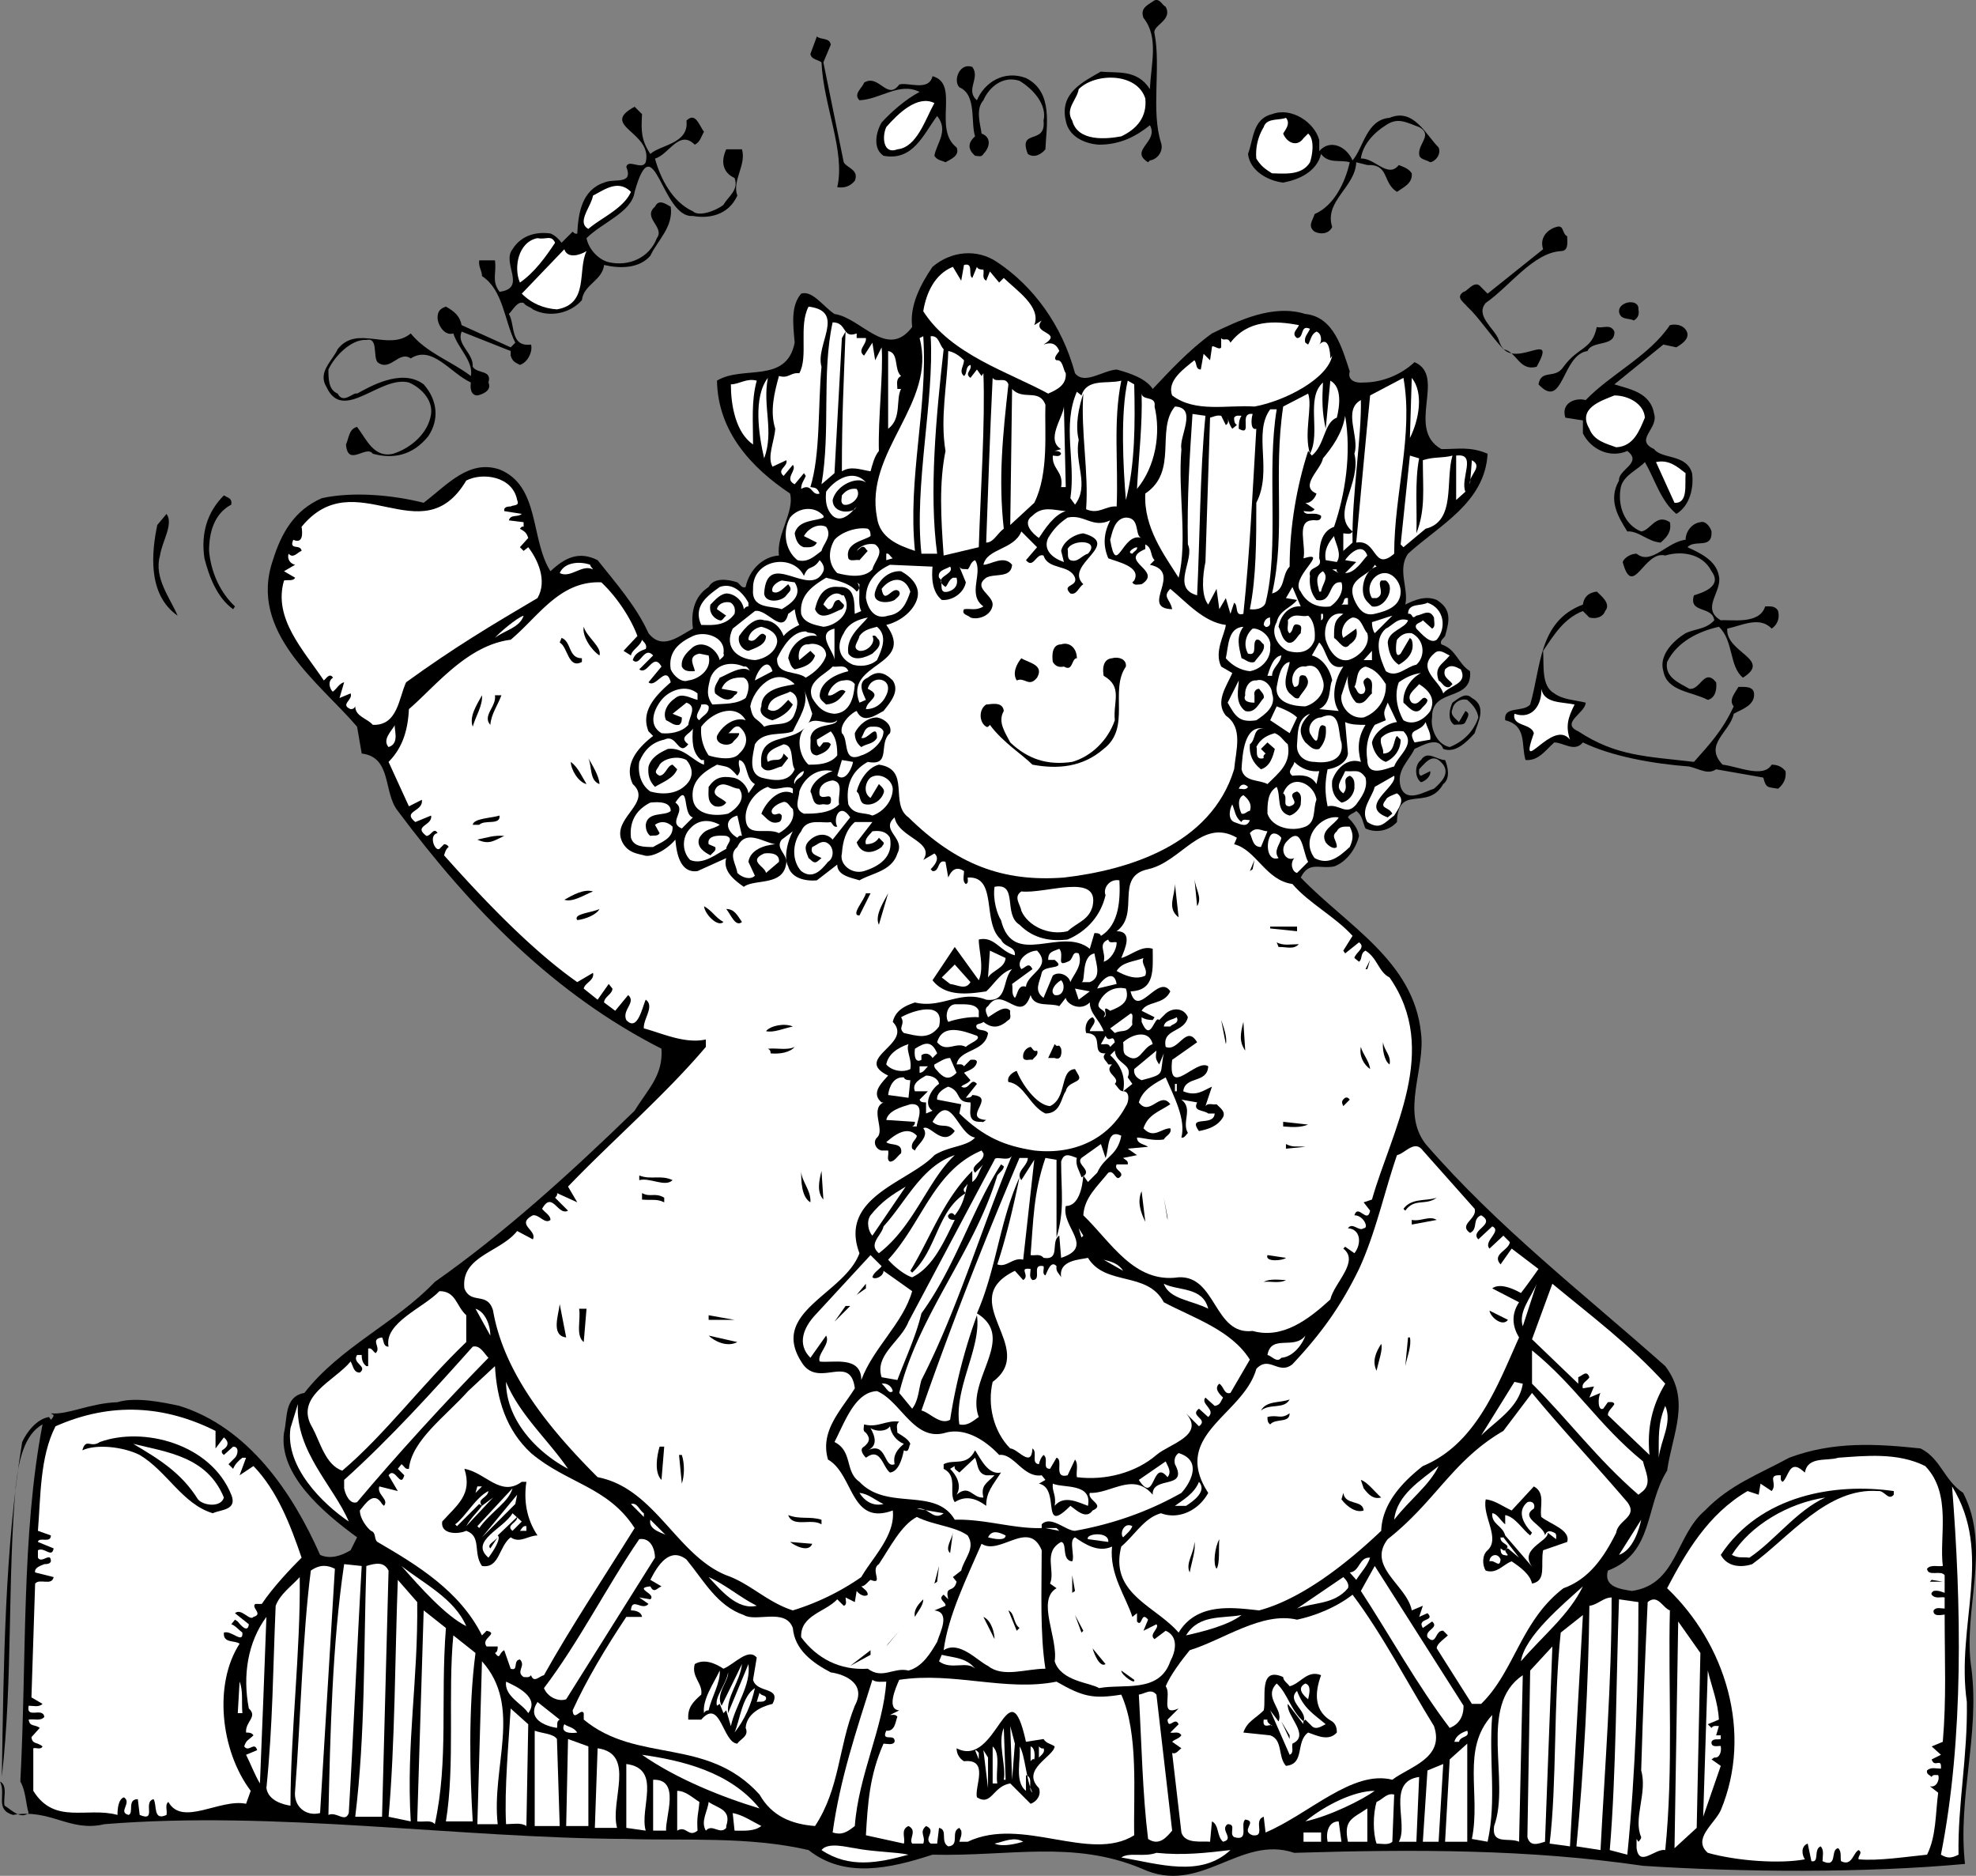<svg xmlns="http://www.w3.org/2000/svg" width="213.588" height="202.72"><rect width="100%" height="100%" fill="#808080" stroke="none"/><path d="M126 .735c.797 1.5-1.5 2-1.203 2.902.703 3.598-.399 8.398.703 11.797.297.902-.402 1.8-1.203 1.902l-.2.2c-2.097-1.301 1.2-2.2.2-4-1.5 1.199-3.2 2.1-5.5 2.1-1.598-.1-3.297-.901-3.598-2.6-.699-3 1.899-4.2 3.801-5.301 1.7.199 3.898-.301 5.297 1.902.101-2.703 1-5.602-.7-7.703-.398-1.098.5-1.399 1.2-1.899.601-.199.8.5 1.203.7M89.797 4.836 89 6.735l2.2 10.8c.3.602 1.698.801 1.198 2-.5.602-1.101.801-1.898.7.898-3.899-1.5-8.801-1.703-13.5-.399-.301-1.098-.301-1.2-.899l.7-1.902c.402.402 1.402.101 1.5.902m15.301 2.399c.902 1.199-.801 2.5.5 3.601.8-1.902 2.902-3.3 5.3-2.402 3 1.5 2.2 5.203 2.102 7.703-.402.5-1.203 1-1.902.5-1.098-2.8 2-.902 1.699-3.602.402-1.699-1.098-3.398-2.598-4.3-1.8-.598-3.3.699-3.902 2.101-.899 1-.297 2.7-.2 3.598 1.102.402.903 1.5.2 2.203-.2.398-.598.2-.899.2-.8-.7-.8-1.403 0-2.102-.5-1.5.2-4.5-1.699-5.301-.699-.7 0-2.7 1.399-2.2m-1.7 8.7c.399.902-.699 1.3-1.199 1.601-.402-.199-.902-.199-1.199-.699.2-1.3 1.598-2.7.297-4.3-1.5 2-2.598 4.898-5.797 4.3-1.203-.8-.8-2.601-.203-3.601 1.101-1.2 2.601-2.5 4.101-3.301-2.199-1.098-4.199.8-6.5.902-.699-.7.301-1.3.5-1.902 1.602-1 2.5 2 3.801.203.899-.3 3.2.797 3.598-.902 3 .8 0 5.699 2.601 7.699"/><path fill="#fff" d="M123.797 10.637c.203 2-.899 3.297-2.598 4.098-1.601.3-4.699.601-5.3-1.7-.801-1.3.5-2.199.699-3.398 1.8-1.8 6.3-1.8 7.199 1m-22.797.5c-1 1.797-1.902 4.797-4 5-1.5.598-1.703-1.3-1.203-2.402 1.3-1.5 3.402-3.5 5.203-2.598"/><path d="M69.398 12.336c-.101 1.8-.101 2.8.899 4.3 1.101-1 4.203-1.1 3.902-3.6 1-1 1.399.6 1.899 1.199-.301.5-.399 1.101-1 1.402-1.7-1.703-2.801 1.098-4.301 1.5.601 2.2 1.902 4.7 4.101 5.7.602.597 2.399 0 3.301-.7.5-.902 1.7-1.602 1.2-2.902-1.301-.598-1.5-1.801-.899-3.098h1.7c.5 1.7-1.102 3.398-.5 5-1 2.2-3.2 2.5-4.802 2.2-3.398.3-4.199-10.102-6.3-2.602-.301 2.199-3.5 3.3-5.2 5 .2 1.101 1.2 2.3 2.399 2.601 2.203.5 4.402-.5 5.203-2.601.898-1.2-1.602-2.2-.203-3.399.402-.8 1-.402 1.703 0 .297 2.2-1.402 3.598-2.203 5.3-1.2 1.4-3.297 1.4-5 1-.2 1.7-2.2 2.099-2.399 3.798-1.3 1.5-3.601 1.902-5.3 1-.301-.297-.7-.297-1-.7-.7-.199-1.098.7-1.598 1.2.7 1.101.098 3.601 2.398 3.3.2.7-.3 1.903-1.199 2.2-.601-.297-.8-.399-1-1v-.5l-5.3-2.098c-.602 1.399 1.3 2.3 1.199 3.8.5.798 2.101.298 1.699 1.7.402.899-.7 1.3-1.2 1.399-.699 0-.8-.801-.699-1.399-2.199-1-4.199-4.101-6.5-2.601-1.3-.899-2.199 1.5-3.601.402-.5-.703.101-2.703-1.2-2.402C38 36.637 36.2 38.434 35.5 39.934c0 1 0 2.203 1 2.601.598 1.2 1.7-.199 2.098 0 1.3-.699 4.8-2.8 7.199-1 1.5 1.7 1.703 3.801.5 5.602-1.7 2.098-3.797 2.5-6 1.898-.7-1-2.7 1.5-2.899-1 .301-.601.301-1.699 1.2-1.898 1 1.297 1.8 3.398 3.902 2.898 1.898-.601 3.797-2.199 4.098-4.3.199-1.598-1.2-2.899-2.399-3.399-3.101-.8-7.101 4.399-8.902.5-1-1.601.601-2.8 1.203-4.101 2.098-2.7 5.5.3 7.898-1.7 1.7 2.102 4.399 3 6.5 4.602.301-1.602-1.398-3-1.898-4.602-1 .301-1.703-1-1.703-1.699 0-.7.3-1 .902-1.2.899.5 1.5 1 1.7 2l5.3 2.4.5-.5c-1.199-2.4-1.3-5.7-3.601-7.2 0-.601-.399-1-.301-1.7H53.5c.2 1.4-.402 2.2.5 3.4 3-.4.2-3.102 1.398-4.602 1-1.598 2.7-1.899 4.102-1.7.5.2.898.602 1.2 1l1.198-1.199c.102.102.301.301.5.2.102-2.2.5-4.7 2.899-5.5 1.101-.5 3.203.3 2.402-1.7.2-.898 1.7.399 2.098-.5.8-3.3-5.098-3.898-1.2-6l.801.801m73.2 2.801v1.2c1.101-1.302 2.902-.602 3.601 1 1.2-1.403 1.5-4.403 4-4.602 2.598-1.098 3.899 1.8 5.301 3.199.297.703-.3 1.5-.902 1.601-.5-.3-1.2-.3-1.2-.898-.101-1.102 1.5-2.102 0-2.902-1.398-.5-2.3-1.098-3.601-.2-1.297.801-2.5 2.102-2.7 3.602 1.5-.102 2.903 2.2 4.102.7.5.198 1.098.398 1.399.898.101 1.101-.899 1.5-1.598 2-1.602-1-.8-3-3.203-2.899l-1.2-.3c-.097 2.699-3.5 4.199-2.597 7-.402.8-1.3.8-1.902.5-.801-.602-.2-1.2 0-1.9 2.101-.901 3.3-3.401 3.8-5.6-1-.301-2.3.199-3.101-.9-.5 2-2.5 2.798-4.098 3.099-1.699-.2-3.601-1.301-3.8-3.098.601-1.602.5-3.8 2.601-4.3 2.098-.802 4.598.898 5.098 2.8"/><path fill="#fff" d="M139 12.735c.5.601 0 1.199-.3 1.699.398 1 1.5 1.5 2.198.5l.5-.5c.7.601.5 2.203.2 3.101-.899 1.5-2.899 1.2-4.098 1.2-.8-.5-1.203-.801-1.703-1.598a5.596 5.596 0 0 1 .8-3.402c.301-1 1.602-.7 2.403-1m-70.8 8c-.802 1.8-3.2 2.8-4.602 4-1.301-.7.3-2.399.5-3.598 1.199-.602 2.699-1.8 4.101-.402"/><path d="M169.398 25.535c0 .602.2 1.602-.699 1.602-3 .2-5.5 3.797-8.101 5.598-1.2 1.402 1 2.8 1.402 4 1.098 3.902 6.598-1.598 4.098 2.902-1.899.5-2.098-1.602-3.598-1.902-1.402-1.5-2.703-3.5-3.902-4.598-.399-.5-1.301-1-.399-1.602.399 0 1.2-1.398 1.899-.5l.699.7 6-4.801c-.399-1.2.402-2.098 1.402-2.399.899-.3.598.7 1.2 1"/><path fill="#fff" d="M60 26.235c-1 1.5-2.203 3.199-3.8 4.3-.7-1.601-.2-4.398 1.898-4.8.902.199 1.5-.399 1.902.5m3.398.902c-1 2.098.301 5.7-3.199 6.297-1.402-.098-2.699-.598-3.8-1.7l4.601-4.8c.297 1 1.598.703 2.398.203"/><path d="M116.2 40.336c1 1.3 3-.3 4.5-.402 1.5.402 3.198 1 3.898 2.101 1.8-1.898 3.902-4.199 6.402-6 2.898-1.398 6.598-3.199 10.098-2.101 3.101.3 4 3.8 4.8 6.203-.3 1 .7 1.297 1.5 1.2 1.801 0 3.899-.7 5.5-2.2 3.5 1.5-1 7.2 2.899 9.398 1.902 0 3.101-.3 5 .5-.297 5.301-5.2 7.7-8.598 10.801-1.199 1.7.098 3.8-.3 5.5 1-.5 2.199-1 3.398-.5 1.601 1 1.402 2.2.902 3.899-.199.3-.601.5-.402.902 1.601.5 1.8 2.098 3.101 2.898.301 3.399-4.199 1.7-4.101 5-.2 1 .402 2.899 1.902 3.2 1.5-.598 2.598-1.7 3.098-3.2-.098-.699-.5-1.3-1.2-1.898-.699-.203-1.5.297-1.597 1-.3.598.297 1 .7 1.398l.698-1.199c.602.3.2.7 0 1.2-.199.398-.8.199-1.199.3-.8-.5-.5-1.8-.199-2.402.598-.399 1.398-1.2 2.098-.5 1.699.902.601 2.703.3 3.8-.898 1-2.101 2.2-3.398 1.7-.5-1.399-2.203-.399-3.102 0-.601 1.3-2 2.3-1.5 4.101.602 1.801 2.602.5 3.602.2.797-.7 1.7-1.598 1-2.598-1-1.3-1.703-.5-2.602.5 0 .2-.101.598.2.7l1-.5c.101.597-.598 1.097-1 1.198-.7-.5-.7-1.898 0-2.398.699-1.102 1.699 0 2.601 0 .301.7.598 2-.199 2.598-1.703 3-4.902-.098-5 4.101-.902 1-2.3 1.2-3.402.7-.301-.602-.301-1.4-1-1.9-.301.298-.7.298-.899.7.5.5 1.098 1.2 1.2 2-.301 1.3-1.301 2.8-2.7 3.3-1.601.298-2.699-.6-3.601 1.2 5 5.2 12.199 9 13 16.8.5 3.9-2.2 8.5.5 12 7.8 9 17 16.099 25.902 24 2.797 3.7.797 7.2.2 11.298-2.403 3.8-1.403 8.902-6.403 10.8-.5 1.801 1.402 2 2.601 2.2 4.899-.7 4.7-6 7.899-8.7 2.703-2.8 5.8-3.898 9.101-5.699 4.801-1.8 9.5-1.5 14.2-1 2.199 1.102 2.5 3.399 4.601 4.801 3.098 6-.101 12.7.899 19 .902 7.2-1.5 13.899-.7 21.098-10.898 1-24.101.902-34.8.203-12.301-1.8-24.7-1.8-37.7-1.402-5.898-2-10.101 4.699-16.5 1.699-7.398-3.098-14.3-1.297-22.601-1.5-4.598 1.5-9.5 2.601-13.399-.5-6.5-1.5-13.398-1-19.699-1.2-18.3-.097-37.902-3.097-56.402-1.597-3.797.898-5.797-1.703-9.899-1-2-.602-.699-2.203-1.398-3.602.898.399.297 2 .5 2.602.797.5 1.7 1.5 2.598.797-.301-.899-.301-2.399-.899-3.399.7-13.5.098-26.601 2.399-38.601-2 1.101-2.598 4-2.899 6.703-.902 10.297-.3 20.598-1.5 31.398.2-12.199.301-24.601 2.2-36.199.5-1.101 1.601-2.5 2.898-2.7l.203.298c.098-.098.297-.297.297-.5l-.297-.2c1.797.2 4.2-1.097 7.2-1.199 1.898-.601 4.898 0 6.698.399 7.399 2.3 12.2 9.3 15.2 16.101 1.101.5 2.3.102 3.3-.5l.7-1.398c-3.7-2.703-8.5-6.8-7.899-11.3.399-1.602 0-3.903 2.2-4.302 3.898-5 9.8-7.5 14.101-12 7.398-5.199 14.5-11.601 21.598-18.5 1.402-2.3 3.101-3.8 2.902-6.699-11.602-5.902-20.5-15-28.5-25.7-1.602-2-.602-5.8-3.902-6.202l-.5-2.899c-4-4.699-11.801-10.199-9.098-18 .898-2.898 2.297-5.398 5.297-6.699 3.203-.7 7.402-.402 11 .5 2.601-2 4.902-4.7 8.203-3.601 4.398 1.8 3.297 7.5 5.5 11 1.598-1.5 3.098-2.2 5.098-1.2 1.902 2.399 4.199 5 5.5 7.899 1.5 1.902 3.3.3 4.8-.5-.199-1.5 0-3.399 1.7-4.5.601-1.098 2.199-.797 3.101-.5.301.203.5.703.899.5.402-1.899 1.902-3.297 3.601-3.399-.3-2.3 1.7-4.699 1.2-6.699-4.2-2.8-7.801-6.7-7.899-12.2 2.797-1.702 7.5.4 8.398-4.1-.199-2.2-.398-4 .7-5.301 1.199-.399 2.402 1.402 3.601 2.199 2.899.402 5.7 5 8.399 1.402-.301-2.3.902-4.601 2.199-6.5 2-1.7 4.8-2 7-.5 3.902 2.598 7 6.8 8.402 12"/><path fill="#fff" d="m105.098 30.035.5-1.199c.101.3.5.3.699.3.101.4-.2.9.3 1.2l.403-1 1 1.2.5-.5c1.297 1.3 4.098 3.1 3.297 5.1l.8-.5c-1.199 1.5 2.5 1.2.2 2.599.601-.2 1.3-.301 1.703.699-.203.3-.703.8-.3 1 .698-.098.698 1 1 1.402.097 1.3-1 1.8-1.903 2.2-4.2-2.301-10.5-4.2-13.5-8.9.3-1.901 1.203-4 3.203-4.8l.898 1.5.301-1.7c1.098-.3.399 1.099.899 1.4"/><path d="M177.098 33.434c.101.5 0 .902-.5 1.203-.5-.3-1.5 0-1.598-1 0-1.102 2.2-1.402 2.098-.203"/><path fill="#fff" d="M88.797 39.637c-.399 4.297-.098 9.398-1.2 13 .5.098.7 0 1 .7-.898.3-.8-1.2-2-.5 0-.602.301-.903.5-1.403l-.199-.297-1 1.2c-1.199-.602.301-1.5-.199-2.102l-1 1.199c-.8-.7.5-1 .301-1.7l-1.5.7c-.602-1.098.2-2.7.297-4.098-.598-1.902-.098-3.902.402-5.7 1.098.298 1.2-.401 2.2-.3 1-1.8-.102-5.101 1-7.2 4.101.5.699 4.099 1.398 6.5m51.601-4.499c-.101.398-.898.898-.199 1.398.801 0 .301-1.5 1.399-1-.2.5-.7.899-.5 1.5l.3.2c.301-.5.301-1.098.899-1.399.601.2.601 1.098.3 1.399 1-1 1.2.8 1.2 1.5l.203-.301c-.5 2.5-5.102 4.902-8.402 5.5-2.899-.2-6.399.703-8.899-1.2-.601-1.597 1.301-2.898 2.399-3.8.3.3.101 1 .699 1l.3-1.7.7.7.203-1.399c0-.398.797.399 1 0v-1c.297.399.7-.199 1 .5 1.898-2.5 4.797-2.398 7.398-1.898"/><path fill="#fff" d="M92.598 36.035v.5h1c.101.7-1 1.301-.2 1.899l.899-1.399.3 1.899.7-1.399c.203 2.7-.399 7.7-.297 11.2-.5.601-.703 1.5-.902 2.199-1.2-.2-2.098-.598-3.098 0 0-6 .2-9.5.398-15.098l-.398.7-.8 14.6-1.403 1.2c1-5.8 0-12 1.203-17.5 1.598 0 1 1.8 2.598 1.2"/><path d="M182.398 36.035c.102.7-.699 1.2-1.199 1.5l-1.402-.3-5.297 4.3c1.5.5 3.898.801 4.297 3.2.5 1.601-2.2 2.8 0 3.8.8 1.102 3.5.5 4.101 2.602.2 1.5-.199 3.5-1.699 4.398-1.699-1.398-2.3-3.699-3.402-5.601-.7.8-2.297 1.402-2.598 2.703-.402 2 .399 4.098 2.2 4.797 1-.098 1.601-2 3.101-1 .2 1-.3 1.601-1 2.203-1.402-.102-2.402-1.3-3.602-1.203-1-1.598-2.101-3.399-.898-5.5-.102-1.2 2.598-1.899.898-3.2-1.8.801-3.898-.097-4.8-1.898v-1.402l-1.899-.297c-.5-1.602 1.098-2.203 2.2-1.902 2.699-2.801 6.898-4.801 9.101-8.098.797-.203 1.7.098 1.898.898m-7.898-.199c.098 1.7-2.402.899-2.902 2.098-2.801.402-2.598 6.5-5.301 3.601.3-1.699 1.8-.5 2.703-1.898 1.598-2.203 3.098-1.8 3.598-4.3.601.198 1.5-.403 1.902.5"/><path fill="#fff" d="M98.898 59.535c-1.8-.601-3.8-1.398-4.101-3.601-1.399-7.2 6.5-12.297 4.601-19.399l.399-.199c.5 7.8-1.7 15.3-.899 23.2"/><path fill="#fff" d="M102 37.735c-.8 7.101-1.602 15.5-.703 22.101h-1.7c-.8-7.402 1.403-16.601 1-23.5.903-.101.903.899 1.403 1.399m-4.602 2.902c-.601.297-.398.898-.398 1.398h.398c-.601 1.102.102 3.2-1.398 4.301v-8.402c1.2.203.598 2 1.398 2.703m6.802-1.703c0 .601-.602 1.203 0 1.703.398-.3.097-1 .698-1.203.2.601-.699.902 0 1.402l.7-.902.5.703.199-.3c.203 5.398-.297 12.5-.5 18.8l-3.797.898c-.3-4.199-.5-7.8.2-11.3-.602-3.598.198-7.2.3-10.801.598.101 1.2.5 1.7 1M82.598 49.535c-.598-2.601-1.2-6.601.402-8.699-.602 3.098.7 5.7-.402 8.7M109 41.535c-.602 5.399-1.102 10.2-.5 15.602-.703.5-1.102 1.5-1.902 1.5.199-5.402.402-11.8.699-17.8.402.597 1.402-.2 1.703.698m41.7 18.301c-2.302 2-1.802-1.601-4.102-1.2.5-5.3 1-10.901 1.5-15.901l3.601-1.899c1.098 6.098-1 12.5-1 19m1.699-12.5.2-6.5c1.3 1.598.8 4.5-.2 6.5m-70.601-6.199c-.598 2.2-.399 4.297-.399 6.898-1.898-1.3-2.398-4.3-2.398-6.5.898 0 1.7-.699 2.797-.398m39.403 0c-.903 4.5-.302 8.797-.5 13.598-1.2-.098-1.903.902-3.302.3.301-4-.601-8.5-.3-12.5-.5 1.5-.899 3.399-.5 5-.5 2.5 1.199 4.899-.399 7l-.5-.699c.598-4-.902-7.8.7-11.5l.5.399c.601-1.899 2.8-1.2 4.3-1.598m1.399.398c.101 4.102.101 8.7-.899 12.5-.3-3.5-.601-9.5.2-12.898l.699.398m21.902 3.602c-1.402.5-1.3 3-2.703 4.098l-.399-.5c-1.199 3.699-2 8.101-2 12.5-.898.902-.398 2.5-1.898 2.902 1.5-6.602.098-12.8 1.2-20.203l2.698-1.399c.5 1.399-.5 4.301.2 6.5 1.199-2.3-.5-6 1.402-7.699-.102 1.899-.102 3.2.297 5l.5-5.2c1.3.7 1 2.798.703 4M113 43.735c-.102 2.8.398 7.402-1.203 10.601l-2.598 2.399.2-14.7c1.199 1.301 2.898-.101 3.601 1.7m11.797.199c.703 2.902.101 6.5-1.899 8.902.2-3.7.602-7 .5-10.3.102.8 1.602.199 1.399 1.398m53 1.203c-.598 1.398-1.2 3.098-3.098 3.2-1.101-.403-2.402-.7-2.902-2-1.297-2.2 1.203-3 2.703-3.602 1.5 0 3.2.902 3.297 2.402m-31.597 13.5-1 .898v-1.898c.3 0 .8.2 1-.203-2.403-1.899 1-5.2.198-8.399.602-1.8-1.3-4.699.7-5.8.101 3.902-1 10.402-.899 15.402m-31.499-6c.3-1.703-1-1.902-.903-3.402.3 0 .703.199.902-.2-.101-.3-.5-.3-.699-.3l.7-.2c-1.7-1 .198-3.398.3-4.601l.2 8.703h-.5"/><path fill="#fff" d="M127.7 48.535c-.403 4.7.698 9.801-.302 13.899-1.5-2.399-3.8-5.399-3.601-9.098 3.601-2.402 1.101-6.902 3.203-9.402 2.5.101.398 3.3.7 4.601m10.3-4.3c-1.102 6.601.297 14.902-1.203 20.902-.2.598-1 .797-1.7.7.7-3.403.7-7.5.7-11.5 1.8-3.5-.399-7.5 1.5-10.102H138m-7.703.699c-.598 6.101-.598 13.3-.899 19.402-2.898-.8-.199-3.902-1-5.5-.101-5.101.2-9.5.5-14.101l1.399.199m5.5 1.402c-.399 6.7-.7 13.399-1.399 20-1 .3-.5-.902-1-1.2l-.398 1.2-.5-1.7-.703 1.2-.297-2.2-.902 1.7c-.801-1-.598-3.2-.301-4.601l.5-15.598c.402-.102.703-.3 1.203-.203l.5 1c.398-.2.2-.7.2-1 0 .402.198 1 .5 1.402l.5-.402c-.302-.2-.302-.5-.302-.797.2-.3.5-.203.801-.203-.3.402-.3 1-.3 1.402 1.601.899-.102-1.8 1.5-1.601-.2.699-.2 1.8.398 1.601m8.403 10.598c-1.403.5-1.602 2-1.602 3.402.5 1.2-1.301.8-1 1.899-.098 1 .101 1.902.699 2.601 1.8.399 1.203-2.101 2.703-1.902.297.902-.3 2-1.203 2.601-1.399.2-2.598-.398-3.2-1.601-1.3-1.5 3.301-4.5.301-3.598.301-1.402-.8-4 .899-4.101.3-.098.8.199 1-.301v-.2c-.797-.5-1.598.102-1.899-.5.399 0 .899.2 1.2-.199l-1-.699c.601.098 1.101-.601 1.199-1-1.899-.8.5-2.601.703-3.8 1-1.2 2.098-2.7 2.398-4.602.7 4.101 0 8.5-1.199 12m9.199-7.399c-.5 2.5-.199 5.7-.3 8.102 1-2.602.699-4.703.699-7.902 1.203-.399 2.101-.2 3.203-.5-.8 2.699.398 7.101-2.902 7.902l-2.399 2-.3-.3 1-9.602 1 .3m4.999 3.602-1 .898v-4.8c2.301-.301.399 2.5 1 3.902m.5-.801.2-2.601c1.3.699-.399 1.601-.2 2.601m23.302-1.199c-.102 1.2.3 3.297-1.2 3.2l-2-4.403c1.398-.297 2.297.5 3.2 1.203M55.898 54.035c.301.7-.398.5-.699.7-.199 0-.601 0-.699.3v.2l1.898.3c-.398.399-1.199 0-1.398.7l1.598.199v.5c-.2-.098-.301.101-.399.203.5.297.7.398.899 1l-.899 1 .399.398.5-.398c1 1.297 2.101 3.598 1 5.5-5.098 3-9.098 5.398-14.2 9.098-.8 1.699-.898 4.699-3.601 4.601-.598-.7-1.899-.902-1.899-2-.101.2-.199.3-.5.3-1.199-.5.301-1 0-1.702l-1.199.5.5-1.7c-.5.102-.8.7-1.199 1-.102.102-.8-1 0-1.5-.402-.597-.8.2-1 .301-2.203-3.3-5.5-6.699-4.3-10.8.398-.098 1 .101 1.198-.301l-1.199-.7 1.2-.699c-.5-.101-.899-.601-.7-1.199.5.598 1-.2 1.399-.3-.098-.801-1.399 0-.899-1.2 1.098.5 1-.8.899-1.402 5.8-7.098 13 3.101 17.8-5 1.7-.899 5-.5 5.5 2.101m37.7-1.898c-1-.703-3.2.297-3.598 1.898 0 1.301 1.598 1.5 2.398 1l.2-.3c-.2.199-1.5 2-2.598 1-.703-.7-.8-1.598-.703-2.598 1-1.402 3-2.5 4.3-1"/><path fill="#fff" d="M92.598 52.836c.601.899-.7 1.899-1.399 1.7-.402-.2-.199-.7-.199-1 .398-.5.898-.801 1.598-.7"/><path d="M25 54.535c-1.902 1-2.402 3.102-2.402 5 .199 2.301 1.199 4.5 2.8 6l-.199.301c-1.699-1.2-2.601-3.5-3.101-5.5-.399-2.7.3-5 2.101-6.8.5.3.899.3.801 1"/><path fill="#fff" d="M89 55.934c-.8.402-2.703.203-3.102 1.703.102.598.301 1.297 1 1.5.5 0 1.102.098 1.399-.5l-1.399-.703c.5-.899 1.602-1.399 2.399-1 .703 1-.297 1.8-.5 2.601-.797.602-1.5 1.301-2.598 1-1.402-1.101-1.601-3.199-.8-4.601.8-1 2.398-1.297 3.398-.399.101.102.3.2.203.399m26.2-.699c-1.302.402-2.302 2-2.903 2.902-.598-.402-1.899-1.602-.7-2.402 1.102-1.098 2.301-.598 3.602-.5"/><path d="M17.297 60.035c-.7 2.399 1.101 4.602 1.902 6.5-3.3-2.3-2.8-6.898-2.199-9.8l1-1.2c.797 1.102-.5 3-.703 4.5"/><path fill="#fff" d="M120 56.235c-.703 1.402-.8 2.699-.203 4.101 1 .399 3.601.899 2.8 2.399l-.199.199c.2.402.7.203 1 .203 2.399-1.5-2.699-2.5.399-3.8v-.5c.8.398.5 1.198 1 1.698l-.5.5c3.703.801-1.2 4.7 2.402 4.801-.199-1.101-1.101-1.3-.199-2.2 1.7 1.4 3.598 3.599 6 3.9-.102 1-1.3 2.898-.5 4.5l1.2.699c-.602 1.402-1.903 3.101-.7 4.601 1.898 1.3 1.098 3.7.898 5.8-2.5 8.2-11.5 10.9-18.398 11.7-6.602.5-11.602-1.402-16.8-6.5-2.102-1.5.3-5.2-3.2-5.7-1.203.298-2.102 1.7-2.402 2.9.5.398.199 1.3 1 1.398.8.101 1.601-.399 1.902-1.2.2-.398-.203-.699-.5-1l-.902 1.5c-.801-.5-.598-1.699 0-2.199.902-.601 2.3.102 2.402 1.2 0 1.3-1 2.5-2.203 2.902-.899-.402-2 0-2.598-1.203-.3-2 .301-3.598 2.098-4.598 2.601.5 1.101-2 2.402-3.101.301-.899-.699-1.598-1.402-1.7-1 0-2 .801-2.399 1.7 0 .601.2 1.101.7 1.5.601-.399 1.3-.301 1.699-1 0-1.7-1 .3-1.7 0 .301-.399.301-1.098 1-1.2.5 0 1.102-.101 1.403.5 0 1.2-1.402 2.301-2.402 2.602-2.098.898-1.301-1.703-2.098-2.402-.3-1.098 1.2-2.301 1.598-2.399.699 1.5 2.101.399 2.902 0 .7-.902 1.797-2.101 1-3.3-.902-.9-1.703-1.102-2.703-.301-1.2.5-.5 1.699-.2 2.402l-.699.297c-1.699-4.399 6.2-3.899 2.899-8.399 1.3-.3 2.8-1.3 3.3-2.699.5-1.402-.597-2.5-1.699-3.101-1.199-.098-2.398.8-2.8 2.199-.399 1.3 1.402 1.3 2.101.902.301-.3.7-.5.5-.902-.699-.797-1.601 1.601-1.902-.297.902-1.203 2.5-1.5 3.101.297C98 65.137 97.5 66.336 96 66.535c-1.5.5-2.203-.8-2.402-1.898 0-1.8 1.101-2.902 2.601-3.602l4.598.2c-.098 1.101-.098 2.699 1 3.601 1.203.098 2.402-.8 2.601-1.902l-.699-1.7c.2.403.598.2.899.301.3-.3.3-.8.8-1 .899 1.399-.898 3.7.899 5-.797.5-1.399.2-2.098.301-.3.598.399.598.7.899.8.3 2.3-.2 2.398-1.399 0-1.101-2.2-1.8-.7-2.902.903-.5 2.7.101 2.801-1.399-.898-1.101-2.3 0-3.101 0 .402-1.8 3.3-1.601 4.101-3.601l1.7 1.703-1.2 1.398c.801 1 1.102-.8 1.899-.5.5 1.602 2.8.899 3.402 2.399.301 1-1.5.703-.5 1.703.7.2.899-.703 1.399-1-2.2-2.102 4.3-4.3 0-5.5-1 .098-2.2.898-2.399 1.898l.301 1.2c-1.203-.399-2.3-1.301-1.703-2.598.601-1 1.203-1.602 2.101-2.203 1.801-.399 2.7 1.203 4.602.3"/><path fill="#fff" d="M123.398 58.137c-2.101-.703-2.699 4.398-3.398.2.2-.602.398-2.302 1.7-2.403 1.597 0 .898 2 1.698 2.203"/><path d="M185 57.434c.098 2-1.8.8-2.602 1.703 1.301.598 3.102 1.398 3.399 3.098.402 1.699-2 3.5.203 4.8 1.098-.101 4.2.5 4.797-1.5.5 0 1.101-.101 1.402.5.2.801-.101 1.5-.699 1.899-1.3-1.399-3.3-.297-4.8 0-.2 2.601 4.898 3.3 1.698 5.3-1.5-1.199-1-4-2.601-5.5-2.2.5-4.5 1.602-5.598 3.801-.3 1.7 1.399 2.301 2.399 2.899 1.199.203 1.601-2.297 2.902-.7.098.801-.102 1.7-.902 1.903-1.7-.902-4.399-.902-4.801-3.102-.5-1.601.902-3.199 2.402-4.101 1-.5 2.2-.399 3.098-1.399-.2-1.601-2.797-.699-2.2-2.699 1-.3 3.102-1 1.903-2.601-1-2-3.402-2.2-5-1.7-2.3-.601-3.5 4.801-4.602.7.2-.5.899-.899 1.5-.899 1.602 1.3 3.301-1.3 5.301-1.5 0-.902.7-1.8 1.598-1.902.601-.2 1.101.601 1.203 1"/><path fill="#fff" d="M94.098 57.934c-.7.5-2.801.703-2.399 2.402.2.399.801.098 1.2.2l.898-1c-.2-.102-.297-.602-.7-.4l-.5.4c.301-.5 1.2-.9 2-.7 1.102.8-.097 1.8-.3 2.7-.899 1-2.7.699-3.797.398-1-1-1-2.399-.3-3.598.8-.902 2.5-1.402 3.597-1.2.3.2.3.5.3.798m50.403 2.801-1.203-.2c-.2-1.101.3-1.898.902-2.601.098.703.899 1.902.301 2.8m-26.902-.898c-.7.2-1.098 1-1.899.7-.402-.2-.199-.801-.3-1.2.5-1.101 3.601-1 2.199.5m5.3-.699c.102.297-.3.398-.5.7-.699-.102.2-.7.5-.7m24.899.898c-.5.5-1.297 1.899-2.399 1.899l1.2-1.2-1.2-.199c.301-.5 1.801-2.101 2.399-.5m-51.297.301-.703.2v-.7c.3-.101.402.3.703.5m-9.602 1.899c.5-1.301.899-.5 1.7-1.7.199.2.601.7.402 1.2-1.402 3.101-6.102-2.598-6.402 2.402.101 1.098 1.902.898 2.402.2.2-.302.598-.5.398-.903l-.199-.297c-.402.297-1.101 1.2-1.699.797-.203-.598.598-1.098 1-1.2l1.398.2c.899 1.402-.398 2.3-1.398 2.902-1.203-.402-3.3 0-3.102-2.2-.101-3.202 4.301-3.901 5.5-1.401m-23.101-1.2c0 .2.203.301.3.5-1.199-.601-2.398 1-3.597.399.5-1.2 2.2-1.297 3.297-.899m85 .2c-1.2.3-1.7 2.101-1.399 3.101.102.5.602.899.899 1.2 1 .199 1.8-.9 1.902-1.602.098-.5 0-.899-.402-1.2h-.5c-.5.403.5 1.5-.5 1.903h-.5c-.797-1.3.3-2.8 1.5-2.703.902.101 1.601 1.101 1.601 2 0 1.601-1.5 2.101-2.8 2.402-1.2.3-1.801-.601-2.2-1.5-1-2.402 1.602-2.5 2.2-3.8l.199.199m-46.097 0c.597.902-2.102 1.101-.5 2.199.3-.297.3-.7.8-1h.398c.2.8-.199 1.3-.898 1.5-1.203.3-.402-1.098-1-1.5-.203-.797.7-.899 1.2-1.2m41.8.301c-.102.2.098.301.2.399l-.7-.399h.5m-1.703 2.399h-.2c-.199-.899-.5-1.7.403-2.2.7.7-.102 1.403-.203 2.2"/><path fill="#fff" d="M92.598 63.934c.3-.2.3-.5.3-.797l-.3-.203c.601.402 0 2.203.5 3.101l-.7.301c-.101-.902.2-3-1.699-2.902-1.699-.2-2.3 1.101-2.601 2.402.601 1.399 2 .3 2.902 0 .098-.101.297-.3.2-.5l-.5-.5c-.802 0-.403 1-1.2 1l-.5-.5c.297-.7 1.2-1.601 2-1h.2c1.097 1.899-.903 3.3-2.2 3.399-.902-.2-2.102-.399-2.402-1.399-.2-2 1.199-3 2.699-3.902 1.203.3 2.601.601 3.3 1.5m-27.597-1c1.7 1.601 3.2 3.902 3.898 5.8l-1.5 1.602.801.5c.098-.601 1-1 1.2-1.7.101.2.601.5.398 1-.598.2-1.2.5-1.399 1.2.801.8 1.2-1.601 2.2-.5l-1.5 1.5c.902.7 1.5-1.902 2.402-.3l-1.402 1.699c.8.699 1.902-2 2.402 0-1.602 1.402-3.3 3.101-2.402 5.3l.5.5c-1.7 1.301-3.2 3.102-2.2 5.2 2.301 2.101-2.699 3.8-1 6.5.602.902 1.399 1 2.2 1.199.8.3 2.5-.598 3.402-1.7.098.903.297 3.7 2.398 3.403l3.102-1.402c-.402 1.402.898 2.402 1.898 3.101 1.2-.902 4.399 0 4.602-2.7 0-.901-1.203-1.5-.5-2.401l1.2-.899c-.602 1.098-1 2.899-.5 3.8.398 1.4 2.097 1.599 3.097 1.5l2.203-1.702c0 1.203 1.5 1.402 2.398 1.703 1.399-.8 3.5-1 4.102-2.902.898-1.7-1.902-2.5-.3-3.899.398 2.2 4.398 2.598 3.097 4.598l1.203-.7c.598.5.098 1.2-.402 1.7l.199.203c.8.098.5-1.3 1.402-1l.301 1.7c.297-.7.797-1.302 1.7-.7 0 .5-.2 1.098.198 1.398.301-.101.2-.398.2-.699 3.3-.2 1.5 4.899 3.601 6.7.399.898 1.598.699 1.5 1.699-1.601-.399-2.199-2.098-3.902-1.7 0 1.2.601 3 0 4.399l-2.598-3.598-2.402 3.598c1.402 1.8 3.8 1.5 5.8 1.203.801-.703 1.602-2.102 2.801-2.402-1.101 1.101-.398 3.601-2.8 3.3-2.801-1.101-4.801 1-7.7.301-1.199.399-2.101.899-2.398 2.098 2.297 2.402-4.402 3.902-.5 5.8-.703.801-1.902 1.903-.703 2.903h.203c-1.5.7.2 3-.703 3.797-.5.5-.098 1.3.5 1.402H96c.098.5-.203 1 .2 1.2.5 0 .8-.602 1.198-.9.2-1.202-1.101-.8-1.601-1.202.703-.598 2.203-1.899 3.3-.7 0 .403-.699.7-.5 1.403l.301.2c.2-.602 1.602-1.5.899-2.403.703-.5 2.101 2.101 3.402.3-.8-1-1.5-.199-2.402-1 2-3.5 2.703 1.403 4.601 1.7-.898 1-2.8.902-4.398 1.902-2.703 2.899-10.402 4.5-8.102 10.598-1.601 4.402-9.699 6.3-6.3 11.703 1.8 3.098 5.3-1 5.8 2.898-1.5 2.399-3.8 4.602-2.898 7.7 2.797 1.601 2.398 7.199 7 5.5.297 2.699-2.203 5.101-3.402 7.199a26.733 26.733 0 0 1-7.399 3.601c-2.8-.898-4.601-2.898-7.199-3.8-5.402-2.2-7.703-9.399-13.902-10.598-4.899-4.902-10.098-11-11.301-18-.598-2.102-2.399-.602-3.098-2.402-.402-3.5 3.899-3.899 5.7-6.2l1.699.899c.5-1-1.899-1.598 0-2.598.699-.101 1.3 1 1.902.5 0-.5-.602-.8-.902-1.2 1.101-2 1.699.798 2.8.2L60 129.434c.098-.098.297-.297.2-.5l2.198 1-1-1.7c4.7-4.898 10.5-9.898 14.899-15.097v-.8c-2.297.5-4.797-.7-6.7-1.2-.097-1 1.2-2.402.2-3.102-.399.899-.899 3.5-2.098 2.2-.5-1.098 1.098-1.899.2-2.7l-1.399 1.7-1.203-.899c0-.601.902-.902.902-1.5l-.402-.5-1.2 1.7-1.5-1.2c.102-.601 1.2-.902 1-1.7l-1.699 1c-5-3.5-10.3-9.1-14.398-13.702.098-.297.2-.7.5-.899a.554.554 0 0 0-.5-.3l-.5.5c-.5.3-1.203-1.5-.203-1.7-.399-.699-.7.301-1.2.301-1.5-1.101.7-1.101.5-2.2l-1.699.7c-1.5-1.2.899-1.101.7-2.402l-1.399.703-2.199-4.8c1.598-1.602 2.098-3.602 2.2-5.7 2.898-2.5 6.3-6.902 11-7.5 3-2.5 5.3-6.402 9.8-6.203m15.898 2.203v.398c-.3 0-.398.2-.5.301-.101-.902-1-1.7-1.898-1.7-.703.099-1.203.7-1.703 1.2-.2.8.3 1.5 1 1.7.3.1.402-.301.703-.5l-1-.7c.098-.601.898-.902 1.5-.7.398.298.5.7.398 1.2-1 1.399-2.5 1.2-3.601 1.2-.899-2 .601-3.102 2-4.102 1.402-.5 2.5.601 3.101 1.703m59.7.398c-1.301-.101-2.2 1-2.399 2.2.301.5.301 1.3 1 1.699.7.203 1-.7 1.399-1 0-.297.199-.797-.2-.899-.8-.3-.5.602-1 .899-.398-.297-.101-.899-.199-1.399.7-.898 1.399-.3 2.2-.5.601.5.8 1.602.699 2.602-.5 1.5-1.899 1.5-2.899 1.2-1.101-.5-1.902-1.903-1.199-3.102.297-1.301 1.5-1.5 2.2-2.399l-1.2-.2.7-1.202.898 2.101"/><path d="M173.5 66.035c-.203.602-.902.899-1.703.7l-.7-.7c-2.097.801-3.199 2.7-4.3 4.301.101 1.7-.2 3.8 1.203 4.598 1 .703 2.2.703 3.398 1 0 1.101-2.8 2.203-.8 3.101 4.101 2.7 7.402 2.7 12.5 3.301 1.699-1.902 3.101-3.402 4.3-6-.601-.7.2-1.5.5-2.101.7 0 1.602-.098 1.7.699.101 1.3-1.301 1.703-2.2 2.203-.398 2-3.3 3.297-1.199 5.5 1.7.2 4.399 1.5 5.301 0 .598 0 1.098.2 1.5.7.098.8-.203 1.398-.8 1.898-1.102-.2-1.302 0-1.602-1.2l-5.098-.898c-.902.598-1.703 0-2.902-.3-4-.302-8.399-1.102-11.5-2.602-.899 1.101-2.098 0-3.098 0-1 .902-1.703 2-3.102 1.902-.5-1.602.2-3.703-2.199-4.3-.199-1.602 1.899-.802 2.7-1.7 1.199-4.102.898-9 5.699-10.8.101-.802.601-1.302 1.5-1.403.402.402 1.601 1.3.902 2.101"/><path fill="#fff" d="M145.7 65.336h-.7c.398-.2.098-.8.7-.7v.7m9.597 3.801c-.7.5-1.598-.602-2.2-1.203-.3-.598.5-.598.7-.899l1 .899c.402-.2.203-.7.203-1.2-.5-1-1.203-.3-1.902-.199-.598.5-.301-.3-.899-.199 0-1.2 1.399-.8 2.098-1.2 1.8.599 2.101 2.7 1 4m-68.899-1.601c-.601.301-1.199.602-1.699 1.2-.3-.899-1.101-1.7-2.101-1.7-1-.398-2.098.801-2.7 1.7-.199.699.301 1.5 1 1.601.7-.3 1.899-.601 1.899-1.601-.7-.899-1 1-1.899.402 0-.703.7-1.3 1.399-1.402.8.199 1.8.699 1.703 1.699-.203 1.101-1.402 1.8-2.402 1.902-1.801-.101-3.399-1.3-2.399-3.402l2.399-1.899c1.3-.3 3 2.7 3.601.301l.7-.5c.101.598.199 1.2.5 1.7m56.601-1.2c0 .2.098.598-.203.7v-.7H143m2.2 0c-1 .7-1 1.2-1 2.598.597.402 1.097 1.5 1.698.703.602-.402.899-.902.7-1.703l-1.399 1c-.402-.7.098-1.899 1-2.2 1 0 1.098 1.2 1.598 1.7.402 1.5-1.2 2.703-2.098 2.902-1.3.2-2.101-1.2-2.402-2.2-.297-1.3.3-3.1 1.902-2.8m-88.601.199c-.399 1.301-2.098 1.602-3.098 2.399.398-.5 2.398-2.2 3.098-2.399m92 1.899c-.2-.297-.301-.7-.301-1.2.703-.199 1.5-.5 2.203-.699l-1.902 1.899m-54.801-1.699c-.7.902-2.399 2.101-2.098 3.902.598.898 1.899.398 2.598 0 .402-.402 1-.8.703-1.5-.203-.102-.3-.602-.703-.402.402.699-.5 1.699-1.399 1.601-.898-.3-.101-1 0-1.601.5-.7 1.2-.801 1.899-1 1.203 1 .5 2.5 0 3.601-.797.7-1.899.7-2.598.5-1.601-.7-1.8-2.101-1-3.402.5-1.098 1.598-1.5 2.598-1.7m43.5.001c-.098.3.203.8-.297 1-.203.101-.3-.098-.402-.2 0-.398.3-.8.699-.8m14.903.3c-.302.899-2.102 1.102-2.2 2.399.098.902.297 1.8 1.2 2.402.898-.5 1.8-1.402 1.398-2.7l-.2-.202-1 1.703c-.699.7-.5-1.203-.398-1.5.398-.5.898-.8 1.598-.703 1.402.703 1.5 2.5.5 3.402-1.098.2-2.098 1.5-3.301.7-.598-1.301-1.399-3.4 0-4.602.703-.297 1.3-1.297 2.402-.899"/><path d="M64.797 70.836c-.899-.601-1.899-2.101-1.7-3.101.301 1.101 2 2.199 1.7 3.101"/><path fill="#fff" d="M134.398 67.735c-.8 1.101-.5 2.101-.199 3.402.399.098.801.598 1.399.398.402-.601 1.199-1.199 1-1.898-.301-.203-.399-.602-.801-.5-.5.398.203 1.797-.899 1.5-.5-.902-.3-2 .5-2.703.7-.098 2.102.8 1.899 2 .101 1.3-1 2.402-2.2 2.601-1-.101-1.898-.601-2.597-1.398.297-1.3.2-3.3 1.898-3.402M90.2 71.336c0-.902-2.102-2.902 0-3.402v3.402m-1.903-2.601c-1.399-.301-2.899 1-3.098 2.402.2.398.2.898.7 1.2.898-.2 1.898-.5 2.199-1.5l-.5-.5-1.2 1c-.199-.5 0-1.802 1-1.7.602-.203 1.899.098 1.899 1.2-.297 1-1.297 1.898-2.2 2.398-1-.801-3.199-.2-3.097-2.098.598-1.203 1.598-2.902 3.098-2.902.402.3.902 0 1.199.5M78.2 70.637c.198.297-.302.5-.403.7-.297-1.2-1.797-2.2-2.899-1.403-.699.601-1.3 1.203-1.199 2.101.301.602.899.5 1.399.5 0-.5-.899-1.601.5-1.898l1 .2c.402 1.597-1.2 2.597-2.2 2.698-.699.301-1.601-.5-1.898-1.199-.3-1.902.898-2.902 2.398-3.601 1.301-.598 3.602.101 3.301 1.902"/><path d="M62.898 71.137v.398c-1.5.801-1.5-1.601-2.398-2.101l.2-.5c1.097.402.698 2.203 2.198 2.203"/><path fill="#fff" d="M145.2 72.035c-.903 1.301-1.403 3.399-.5 4.801l-2.102-.2c1.402-.702 1-2.401 1.402-3.1-.203-1.102-1-2.4-2.203-2.7l.8-1.402c.903.902.801 3 2.602 2.601"/><path d="M116.398 71.137c-.601 0-.398 1.5-1.398.898-.5.102-.902 0-1.203-.5-.098-.699-.098-1.898.902-1.898.899-.3 1.7.398 1.7 1.5"/><path fill="#fff" d="m147.398 71.336.899-1v1zm9.302-.5c-.802 1-1.7 1.2-1.2 2.7.398.199.598.898 1.2.699l.3-.301c-.3-.5-1.102-.7-.8-1.598.597-.601 1.097-.3 1.698 0 .801 1.598-1.199 1.7-1.898 2.598-.402-1.399-2.902-2.598-1-4.297.598-.602 1.2 0 1.7.2m-18.2-.001c-.102.899-1 1.3-1 2.2h-.5c.2-.602.598-2.102 1.5-2.2"/><path d="M112.098 73.235c-.899 1.101-1.301-.098-2.2.3-.5-.8 0-1.8.5-2.398.801.5 2.5.7 1.7 2.098m9.602-1.2c-1.802 2.602.597 6.602-2.403 8.899-2.297 2-5 2.203-7.7 1.703-1.097-1.102-3.199-2.402-4.597-4.3-.102.097-.203.3-.402.198-.801-.5-.801-1.898 0-2.398.402 0 1.8-.402 1.902.7-.703 1.198.2 2.398.7 3.398 1.898 1.8 4 2.5 6.698 2.101 2.102-.601 3.899-2.402 4.602-4.5-.203-2 .898-3.601-1.203-4.8-.098-.5-.2-1.801.902-1.9.7-.202 1.598.099 1.5.9"/><path fill="#fff" d="M81.098 72.535c-.801-.8-2.7.5-3.301.7-.297.601-.7 1-.5 1.699.601.5 1.5 1.101 2.101.203.2-.102.301-.203.301-.402L78 74.434c.398-1 1.398-1.297 2.398-1.2.801.403.5 1.602.2 2.2-1 .703-2.301.601-3.598.703-.703-1-.5-1.703-.203-2.902.703-1.7 2.5-1.7 3.601-1.2.399-.101.5.301.7.5m58.3 2.399c.301.203.602.703 1 .5.399-.797 1.5-1.5.7-2.399-1.2-.398-.2 1.2-1.2 1.2-.601-.899.102-2.399 1.2-2.2 1.199-.398 1.601.602 1.902 1.5.398 1.301-.8 2.5-1.902 2.801-1.098 0-3.301-.3-3.098-2.101.2-1 .398-2.5 1.398-2.7 0 .602-1 2.399 0 3.399M83.5 72.535l-1.902 1c.199-1 1.402-2.699 1.902-1m8.2 0c-1.302.301-3 1.102-3.102 2.602 0 .5.402.7.699 1 1.101-.102 1.5-.602 2.101-1.402-.601-.598-1.199.601-1.898.402.098-.703.898-1.602 1.7-1.602.5-.101.898 0 1.198.399-.101 1.402-.5 3.101-2.199 3.203-1.199-.102-1.8-.703-2.402-1.703-.7-1.797 1.402-2.5 2.203-3.399.598.102 1.398-.3 1.7.5m58.097 1.399c.101 1.703-1 3.101-2.399 3.601-1.5.2-2.601-1.3-2.398-2.398l.7-2.102c-.102.801.097 2.102.898 2.899.902.3 1.199-.598 1.699-1-.098-.598.3-1.399-.5-1.7-1 .5.203 1-.399 1.7-.699.3-.699-.5-1-.7.399-.699.102-1.898 1.2-2.199 1.101.301 1.601 1 2.199 1.899m3.801-1.199c-1 .5-2 1.8-1.899 3.199.5.402 1.2 1.402 1.899.703.199-.3.699-.602.699-1-.598-.8-.797.797-1.7.297-.699-.797.301-1.399.801-2 1.102.703 1.801 1.601 1.2 2.902-.7 1-1.899 1.598-2.899 1-.699-1.2-1-2.8-.5-4.101.7-.5 1.5-.899 2.399-1m-67.7 1.199c-.601.203-3.601.3-3.601 2.402-.399.899.703 1.399 1.203 1.5.898-.3 1.797-.902 2.2-1.7l-.5-.5c-.602.599-1.302 1.599-2.2 1 .098-1.401 1.797-1.5 2.398-1.901 1.102.402.801 1.699.5 2.402-.5 1.5-2.199.898-3.3 1.398-.899-1.101-1.2-.601-1.5-2.199.3-1.8 2.699-4.5 4.8-2.402m9.899 1.203c-.399.898-1.2 1.5-2.2 1.5.102-1 1.903-1.402.2-2.203.402-1.598 2.902-1.2 2 .703m38.801 1.699c1.101.3 1.5-.902 2-1.402.101-.399-.301-.7-.5-1-.399 0-.598.402-.5.703v.797c-.5 0-1.301-.098-1-.797-.098-.703.402-1.703 1.199-1.602.902-.3 1.703.7 1.703 1.399.5 1.402-.8 2.3-1.703 2.902-1.899.3-2.297-.5-3.098-1.902l1.2-2.399c0 .801-.5 2.399.699 3.301m-59.2-1.902v.703c-.8-.203-1.699-.8-2.398-.203-.902.601-1.402 1.601-1 2.402.5.2.797.598 1.398.5.301-.2.301-.5.301-.8l-1-.4 1.5-1.202c1.2.402.301 1.5.2 2.402-.7.8-2 1-2.899.899-1.5-.899-.8-2.598 0-3.598.898-1.102 2.7-1.703 3.898-.703"/><path fill="#fff" d="M87.797 77.137c-1 4-6 1.2-5.5 5.7.601.898 1.5.097 2.203 0l.7-.903-.5-.5c-.302 1.101-.903.402-1.7.902-.5-1.2 1.098-1.601 1.7-1.902 1.198.101.698 1.902 1.198 2.703-.601 1.398-2.101 1.297-3.601.898-1.5-.5-.899-2.5-.7-3.601.903-1.5 3-.899 4.102-1.399.7-1.5 1.801-3 1.2-4.601l.898 2.703m82.403-1c-.7 1.398-1 2.297-.5 3.797-1.903-2.399-5.7 4.402-3.903-.7-.297-1.097-2.399-.699-2.098-2.097 2 .7 3-1.102 2.899-2.703.3 1.601 2.199 1.402 3.601 1.703"/><path d="M51.098 78.535c-.399-1.101.402-2.3 1-3.398.101 1.098-.7 2.297-1 3.398m3.102-3.398c-.403 1.098-1.102 2-1.2 3.2-.902-1 .7-2 .5-3.2h.7"/><path fill="#fff" d="M151 78.035c-1 .102-2.402 1-2.703 2.2.101.8.601 1.8 1.5 2.101.902-.402 1.601-1.3 1.601-2.402l-.398-.399c-.402.399-.203 1.899-1.5 1.899.098-.598-.402-1-.203-1.7.601-.597 1.402-.8 2.402-.699 1.399 1.399-.601 2.602-1 3.801-.601.098-2.902 1.3-2.902-.7-.2-1.3 0-2.6.8-3.8l1.2-.5c-.297-.902-.2-.902.203-1.902l1 2.101m-74.402-1.699c.101.8-.7 1-1 1.5-.7-.402.199-1.2.199-1.7.3 0 .601-.1.8.2m63.603 1.199-.802 1.7-2.101-1.399.703-1.5c.797.3 1.7.7 2.2 1.2m-59.602.3c-1.098-.402-2.5.5-3.098 1.7-.203.898 1.2 1.199 1.7.699.198-.301.698-.598.698-1H78.7c.301-.098.598-.899 1.2-.7 1 .801 1 2 0 2.899-.602.8-2.399.5-3.301.203a4.713 4.713 0 0 1-.801-3.102c1.3-1.699 3.8-2.5 4.8-.699m60.5 2.399c.402.3.8.902 1.5.699.601-.7.8-1.399.699-2.399-1.297-1-.297 3.2-1.7.7-.3-.801.403-1.7 1.2-1.7 2.203-1 1.8 1.7 2.203 2.7.297 1.902-1.402 2.3-2.902 2.101-1.098 0-2-.7-1.899-1.902.098-1.2 0-2.797 1.399-3.297-1 1-1.399 1.898-.5 3.098M90.5 77.836c-.203.8-2.602.2-2.902 1.899.101.699-.301 1.8.699 1.902.601-.203 1.3-.5 1.5-1.203-.2-.297-.5-.2-.797-.2l-.402.5c-.301-.199-.301-.5-.301-.8l1.5-.899c.601.7.703 1.602.703 2.602-.8 1-2.203 1-3.102 1-.898-.8-1.398-2.703-.5-3.902.899-1.801 2.602 0 3.602-.899"/><path fill="#fff" d="M147.598 78.336c-.801 1.3-.899 2.5-.5 4-1.5-.5-2.7.8-3.098 2-.102.899.098 1.8 1 2.399.7-.098 1.297-.801 1.398-1.5 0-.5.102-1.098-.5-1.399-1 .399 0 1.098-.699 1.899-1-.7-.199-1.399.2-2.399 1.101.098 1.5-.3 2.199.7.3 1.199-.5 2.199-1 2.898-1.098 1.3-1.801-.098-3.098.203-.3-1.5-.3-2.5 0-4 .898-.102 2.098-.703 2.2-1.703l-.302-3.399c.602.301 1.5.301 2.2.301m7 1.598-1.7.3c-.898-1.597.602-1 1.2-2.199.199.7.601 1.2.5 1.899M42 80.735c-.703-.801.297-1.7.7-2.399-.2.3.597 2-.7 2.399m94.598-2c-1.2-.098-.801 1.199-1.5 1.699-.098 1.101.3 2 1.199 2.703 1-.3 1.3-1.402 1.5-2.203l-.797-.7-.703.7.5.5c-.098.101-.297.203-.2.5-1.097.3-.597-1.098-.8-1.2.5-1 1.3-1.3 2-1.5.703.301.8.7 1.402 1.2.399 2.101-1 3.101-2.199 4.3-.902-.5-2.5-.199-2.8-1.597.097-1.703.3-4.8 2.398-4.402m-60.801 3.402h.3v.5c-1.199-.402-2.199-1.902-3.898-1.703-.902.402-1.8.902-2.101 1.902-.098.899.101 1.598.699 2.2.8-.5 2-.9 2.402-1.9l-.5-.5c-.601.099-.699 1.099-1.402 1.2-.797-.402-.2-.7 0-1.2.5-.702 2-1 2.902-.5.598.7.801 1.599.2 2.4-1 1.3-2.7 1.398-4.102 1-.899-.602-1.399-1.801-1.2-3.2.5-1.2 1.301-2.101 2.7-2.402 1.402-.7 1.5 1.902 2.601.5-1.101-.797.2-1.098.5-1.7-.101 1.301-.101 2.602.899 3.403"/><path d="M64.797 84.735c-1.098-.399-.797-1.899-1.2-2.801.403.703 1.2 2 1.2 2.8"/><path fill="#fff" d="m81.598 84.735-.7 1c-.101-.801-.898-1.598-1.699-1.7-1.199-.199-1.902 0-2.601 1 0 .801-.2 1.7.699 2.102.5.098.902 0 1.203-.402-.5-.598-1.8-.7-1-1.7.797-.699 1.598.2 2.398.2.801 1.101-.3 2.199-1.199 2.699-1.3.3-3.5.203-3.8-1.5-.301-2 1.101-3 2.601-3.797 1.297.297 1.2.098 2.2 1.2.597-.7 0-.903.198-1.7 1 .2.602 2 1.7 2.598M92.2 82.336c0 .3-.7 2.3-1.7 1.5l.5-1.7 1.2.2"/><path d="M63.398 84.735c-.898-.2-1.699-1.598-1.699-2.399.801.598 1.2 1.598 1.7 2.399"/><path fill="#fff" d="m142.598 83.336-.301 1.399c-.598-1-1.598-1-2.598-.899-.699-.5.2-1 .2-1.5.8.8 1.8 1.098 2.699 1m-52.598 0c-.703.2-2.203 1-2.402 2.2.3.5.199 1.6 1.199 1.398.3-.098.8.203 1-.2.203-1.3-.797-.199-1.2-.8-.199-1 .602-1.5 1.403-1.598 1.297.2.5 1.7.7 2.598-1 1-2.7 1-3.802 1-1.199-.5-.5-1.7-.5-2.399.5-1.5 2-2.601 3.602-2.199m-3.102 0c-.101.8-.898.7-1 1.399-.3-.399.602-1.399 1-1.399m63.102 5 .5-.402c-.402-.797-1.5-.5-.703-1.5.101-.297.703-.5 1.203-.7 1 .7.098 1.7-.3 2.403-1.102.797-1.5 1.598-2.903.7-.797-1.403.5-2.602.8-3.802l2.102-1.199c.399 1.2-4 3.3-.699 4.5"/><path fill="#fff" d="M142.297 86.434c-.399 1 0 2.402-1.2 2.902-1.5.598-3.597.098-4.097-1.402 0-1.098 0-2.297 1-2.899.5 1.102-.102 2.7 1.398 3.102.5-.102 1.102-.703 1.2-1.203 0-.5.199-1.098-.399-1.399-1.402.399.598 1.2-.8 1.602-.899 0-.102-1-.7-1.402.899-2.301 3.399-1 3.598.699m-7.399-1.399c-.199.399-.699.2-1 .2.2-.5.602-.598 1-.2m-49.198.2v.5c-1.403-.7-2.903.902-3.403 2.199.601.5 1 1.203 1.902.902.301-.101.301-.5.301-.7-.3-.5-.602.099-1-.202-.402-.5.598-1.098 1-1.2.598-.3.797.403 1.2.7.3 1.203-.602 2.101-1.5 2.601-1.403-.699-3.7.7-3.602-1.898.101-1.402 1.199-2.703 2.402-3.102.797.602 2-.3 2.7.2m-10.802 3.101-1.199 1.2c-1.601-.7.598-1.9-.699-2.801 1.598-2.399.7 1.3 1.898 1.601m60.2-.699c-.301 0-.5.398-.899.297-.3-.598-.5-1.7.2-2 .398.3 1 .902.699 1.703m-62.598 0c-.602.598-2.5 0-2.703 1.5 0 .398.101.898.5 1.2.3-.102.8.097 1-.302l-.5-.898c.703-.5 1.402-.3 1.902.2.098 1.3-1.3 1.698-2.101 2.198-1 0-2.098 0-2.399-1-.199-1.898.7-3.101 2.098-3.8.902-.098 2.203-.098 2.203.902"/><path fill="#fff" d="M134.2 88.836c.097-.402.597-.2.898-.2-.301.798-.899.5-1.7.2-.699-.3-.5-1.402-.199-1.902.301.703.301 1.402 1 1.902m-42.301-.5L90 90.735c-.602-.7-1.602-.7-2.402 0-.801.699-.5 1.199-.2 2 .301.199.5.601.899.402l.5-.402c-.5-.301-1.297-.399-1-1.2.5-.199.902-.699 1.5-.5.902.399.902 1.7.203 2.102-.8 1-1.703 1.898-2.902 1-1-1.102-1-3 0-4.3.601-1.5 2.402-.802 3.199-1 .203.198.3.597.703.5-.5-.903.297-2.7 1.398-1"/><path d="M54 88.137c.098 1.098-1.602.398-2.203 1h-.7c.102-.703 1.903-.703 2.903-1"/><path fill="#fff" d="M80.2 90.336c-.302-.101-.403.098-.5.2-1.2-.7-1.5-2 0-2.4l.5 2.2m64.5-2c-.403.8-2.102 1.399-1.403 2.7.3.398.902.8 1.203.5 0-.801-.703-1.102 0-1.7.297-.601.898-.5 1.398-.5.399.8.399 1.3 0 2.2-1.199 1.1-2.3 2-3.8 1.199-1.598-2.098.601-4.7 2.601-4.399m-66.902.801c-.899.598-1.5.297-2.2 1.398-.398 1 .602 1.602 1.2 1.899.203-.297.703-.5.5-.899l-.7-.3c-.199-.899.903-1 1.903-.899.898.3 0 .899 0 1.399-1 .5-2.5 1.8-3.902 1.199-.899-.899-.899-2.5 0-3.399.902-1 2.101-1 3.199-.398m14.801 1.898c.5 1.399 1.8 1.2 2.699.5.101-.199.3-.3.203-.5l-.5-.5c-.3.5-.8.7-1.402.7-.2-.598.402-1 .699-1.399.8-.101 1.5 0 1.902.7.399 2.1-1.199 3.1-2.8 3.6-1.301.4-2.7-.702-2.399-1.901.098-1.301.398-2.5 1.398-3.399h1.899l-1.7 2.2m43.7.499c-.899 0-.899-.898-1.2-1.5.7-.8 1.301-.199 1.903-.199l-.703 1.7m-2.597-1.001-.302.7c2.399.601 3.399 3.902 6.301 4.3 1.801 2.102 4.598 3.5 6.5 5.602-.3.5-.699 1.098-1 1.598l.2.3 1.5-1.199c.8.598-.399 1.098-.5 1.7l.5.398c.398-.297.101-.899.699-1.2 1.3.801 1.402 2.301 2.601 2.903 5.5 7.898.2 16.598-1.902 24l-.899.297.7.902c-.301 1.5-1.301-.8-1.7.5 1 0 1.602 1.399 1 1.399-.5.402-1.199-.7-1.699 0 1.399.101 1.5 1.699.7 2.699l-1-.7-.2.2c1.801 1.402-1 3.703-1.402 5.5-2.399 2.203-5.2 4.3-8.399 3.402-4.199.5-3.898-6-8-5.8-4.8.699-7.3-3.801-10.3-6.7.101-1.902 1.5-3.101 2.699-4.601.703-.399.8 1.199 1.402.3.098-.5-.8-.601-.5-1.199h1.2c.101-.402-.301-.5-.5-.7l1.5-.3-1-.7 2.199-.202c-.399-.297-1.2-.297-1.2-1 .602 0 1.801.402 2.899.203.203-.402.902-.602.703-1.203-1 0-1.8 1.203-2.902 0 .5-1.5 1.699-1.797 2.902-2.598-1.102-1.5-2.203 1.399-3.402-.2.402-1.401 1.8-2.1 2.902-2.702.898 2.101 2.2 4.5 1.7 6.5.3.101.5-.297.698-.5-.699-1.2.602-2.598-.699-3.598l1.7.3c-.5 1 .699.798 1.199 1.2h.699c-.098 1.5-3 .098-1.7 1.899 1-.2 2-.5 2.602-1.5.301-.598-.3-1-.699-1.399-.402.098-.902-.2-1.203.2l.703-2.102c-.902.402-1.703 1.101-3.102.5.2-1.7 2.602-.797 2.7-2.7-1.301-.898-4.399 3.602-3.899-.699l2.7-1.898c-1.2-2-2 1.098-3.399.5-.402-2 2-1.5 2.398-3.203-.398-1-1.601-1.098-2.398-.399l-.703.7c-.5-.598-.899 2.601-1.899.199v-.5c.301.203.7.3 1.2.3l.199-.3-1.399-.7c.602-1.097 2.399-.597 3.102-2.097-1.3-2-3.5 3.098-4.3 0 2.698-.102 2.398-2.402 2.398-4.602-1.2-.398-2.301.7-3.399 1 .399-1 1.301-2.898-.5-2.898 2.598-1.902-.3-5.902 3.399-6.703 3.601-.797 5.8-5.598 9.601-3.399m4.801 0c-.102.7-.902 1.399-.3 2.2-1.2.402-1.403-1.5-.903-2.399.3-.5.902-.2 1.203.2"/><path d="M54.5 90.336c-1.102.5-1.602 1-2.902.399 1-.2 1.8-.5 2.902-.399"/><path fill="#fff" d="m141.398 93.137-1.199 1.2c-.5-.102-.8-1-.3-1.602-.899.402-1.602-.801-.899-1.7 1.797-2.101 1.797 1.102 2.398 2.102m-57.601-1.902c-1.2.101-2.7.601-2.899 1.902l.7 1.5c-.5.5-1.399.2-1.899-.3-.101-.903-1-2 0-2.802.899-2 2.801-.5 4.098-.3"/><path fill="#fff" d="m84.2 93.137-1.403 1.2c-.098-.7-2-1.302-.2-2.102.7-.098 1.7 0 1.602.902"/><path d="m135.098 94.137.5-1.203-.2 1zm-5.7 3.797-.3-3.098c.101 1.3.902 2.098.3 3.098"/><path fill="#fff" d="M121 95.137c.098 2 0 4.797-2 6-.102-.3-.402-.3-.703-.3l-.5 1.698c-3.098-2.5-8.297 2.2-9.598-3.101-.402-.598-.902-2.2-.699-3.598 2.598-.5.898 3 2.7 4.098 1.597 1.601 3.5 1.8 5.198 1.601 2.102-.898 3.602-2.601 4.102-4.8-.3-.7.398-1.801 1.5-1.598"/><path d="M127.398 99.137c-1.3-1-.398-2.3-.398-3.602l.398 3.602"/><path fill="#fff" d="M118.098 97.934c-.399 1.5-1.598 1.703-2.7 2.703-2.101.5-4.3-.602-5-2.203-.101-.7-.898-1.5 0-2.098 2.602.3 8.5-2.101 7.7 1.598"/><path d="M64.098 96.336c-1 .399-2.2 1.2-3.098.899.898-.5 2.098-1.2 3.098-.899m28.8 2.598c-1 0 .5-1.598.7-2.399h.5l-1.2 2.399m2.102 1c-.5-1 .598-2.598 1-3.399l-1 3.399m-16.8-.297c-.602.598-2-.8-2.102-1.703.902.5 1.199 1.203 2.101 1.703m-13.402-1.402c-.297.601-1.5 1.101-2.399 1.199-.5-.7 1.602-.797 2.399-1.2M80.2 99.637c-.7.598-1.2-.8-1.7-1.402.898 0 1.2.699 1.7 1.402m60 1-2.903-.3v-.2h2.902v.5"/><path fill="#fff" d="M120.7 101.836c0 .899-.7 1.899-1.403 2.098.3-1-.7-1.899.5-2.399.101.5.601.2.902.301"/><path d="M140.398 102.035c-.601.602-1.199.301-2.199.301l-.199-.5c.7.399 1.598.2 2.398.2"/><path fill="#fff" d="M115.398 103.934c.7-.2.399-1.2 1.2-.899.5 1.301-.598 2.301-.899 3.102-.199-.8-1.3-1.203-1.902-.703l-1 2.402c-1.098-.8-.399-1.7-.2-2.7.2-.901 2.801-.3 1.403-1.401h-.703c0-.899.5-.899 1.203-1.2.598.7-.402 2 .898 1.399m-6.698-.399c-.102 1.102-1.403 1.301-1.903 2.102l.203-2.902 1.7.8m2.198 3.102c-.898-.3-.898.898-1.199 1.2-.402-.403-.199-1-.3-1.5l2.199-1.602c-.399-.801-.7-.2-1.2 0-.699-.899.7-2 1.7-2 1.699 1.8-1.098 2.5-1.2 3.902m6.899-.5h-.899c.5 0-.101-2.8 1.399-3.102.203 1.2.8 2.602-.5 3.102m5.801-2.602c-.301.7.5 1.102.199 1.899-1 .5-2.2 0-3.098-.5.598-1 1.899-1 2.899-1.399"/><path d="m147.598 104.735.5-1-.301 1zm0 0"/><path fill="#fff" d="M104.898 106.137c-.5.898-1.398.297-2.199.2l-.902-.7 1.402-1.402 1.7 1.902m15.801.199-2.102.5c.3-.8 1.8-2.3 2.101-.5M114 107.535c-.602-.398.098-1.3.7-1.601.5.5.3 1.8-.7 1.601m2.598.5-.399-1.199 1.598.3zm5.102-1.199c.5 1.5-.7 2-1.7 2.399-1.102-.801-.102.601-.703.699.601-.899-.899-.7-.5-1.598.5-1.101 1.601-1.8 2.902-1.5m-7.199 1.899.7-.899c.097.7 1.597 1.5 2.597.5 0 1.2 1 1.8 1.5 3.098h-1.5c.101-.5.902-1 .3-1.5-.597.203-.898 1-.699 1.703 2.102.098.399 2.297 2.102 2.2-.5.5.098.8.297 1.198h.402c-1 .899 1 1.399.301 2.102.297.297.5.797.898.797.301-1.5-.199-2.797-1.398-3.899l.5-.5c.098 1.5 2 1.399 1.398 2.899l.5.703-1 .797c.801 0 .602 1.203.301 1.601-1.8 3.399-5.402 5.301-9.902 4.801-3.2-.5-5.399-1.402-8.098-4l.2-1-2.602-.5c-.098-.7.703-1.2 1.203-1.402 1.5.5.7 1.703 2.398 1.703.102.797-.5 2.2 1.2 2.098.199.101.3-.098.5-.2-2.7-.199 1.199-2.5-1.5-2.699-.098.3-.5.3-.7.3l1.2-1.5c-.7-.8-.801.798-1.7.298.301-.297.7-.297 1-.7l-.699-.8c.301-.2 1.301-.399 1.399-1.2-.098-.3-.5-.199-.7-.199l-.699.7c-.199-.301-.5-.2-.8-.2.3-1.699 3.101-1.3 3.398-3.398-.297-.402-.797-.203-1.2-.5-.3-.602.403-.402.7-.703 1 .8 1.8.601 2.703-.2.398-.199.098-.699.2-1-.602-.699-1.7.301-2.403.7-.098-.297-.5-.899 0-1.2 1.601-2.398 3.5 2.102 4.601-1.199.399 1.399 2.102.801 3.102 1.2m-8.703.5v.699c-.899-.098-2.5.203-3.297.5-.402-.598-.102-2 .898-1.899.899 0 2.102-.101 2.399.7m-4.297 1.699c-1.102 1.5-2.402 1-3.8.703-.7-.602.198-.902-.302-1.703 1.2-.7 4.801-1.899 4.102 1m20.898-.199c-.699 1-1.101.5-1.898.902l-.5-.5 2.2-1.602c.398 0 .097.7.198 1.2m4.802-.801c.3.703-.5.703-.7 1h-.703c.101-.7.902-.7 1.402-1"/><path d="m132.5 112.836-.5-2.601c.2.601.7 1.902.5 2.601m2.098.699c-.7-1-.5-1.898-.2-3.101l.2 3.101M85.7 110.934c-1 .203-2.102.703-2.903.5.5-.598 2-.899 2.902-.5"/><path fill="#fff" d="M105.598 111.934c.5.402-.801.8-1.2 1.203-1.101-.602-2.101.7-3.101-.5.601-2.102 2.902-1.203 4.3-.703m19.001.902c-1.2.399-1.399 2.3-2.899 1.2-.402-.301-.199-.9-.3-1.4 1-.901 2.8-1.401 3.199.2m-4.098-.199-.5.5c-.203-.5-.703-.203-1-.3l.5-.903c.398.902.797-.297 1 .703m-19.203 1.199-.5.5c-.297-.5-.797-.601-1.2-.3v.5c-.699.398-.8-.5-.699-1.2 1.102-.7 1.801-.902 2.399.5"/><path d="M150.2 115.035c-.602-.398-.802-1.8-.7-2.398.098.898.898 1.398.7 2.398"/><path fill="#fff" d="M98.2 112.836c-.302.7.398 1.598.198 2.7-.8.398-2 .199-2.601-.5.203-1.102 1.203-1.801 2.402-2.2"/><path d="M114.7 113.336c.097.5 0 1.3-.7 1h-.703l.703-1.5c.398.5.398-.2.7.5m-28.802-.199c-.5.598-1.601.797-2.601.7 0-.302-.098-.403-.297-.5 1-.102 2.098.198 2.898-.2m26.2.398c.199.5-.301.7-.5 1-.301-.101-.801.2-1-.199-.098-.601.3-1.101.8-1.2.2.099.301.599.7.4m36 1.999c-.7-.5-1.2-1.398-1-2.398.199.797.902 1.5 1 2.398"/><path fill="#fff" d="m125.297 115.035.5-1.199c-.5 2.3.3 2.2-2.399 2.899-.5-.2-.898-.598-.8-1.2l2.402-2c-.102.801-.102.899.297 1.5m-21.899.899c-.699.703-1.199.703-1.898 0-.203-.297-.602-.5-.5-.899.598-.3 1.098-.699 1.7-.699l.698 1.598m-3.101-.699c-.297.3-.5.699-.899.699v-.7h.899"/><path d="M116.598 116.235c.402.8-1.2.601-1.399 1.699-.5.601-.5 2.402-2.199 2.402-1.703-.8-2.3-3.2-4-3.402-.203-.598.5-1.098.898-1.2.5 1.301 2.102 3.7 3.602 3.801 1.898-.898 1-3.898 2.7-4l.398.7"/><path fill="#fff" d="M101.5 117.137c-.8.5-1.8 2.2-.703 2.898l-.7.301v-1.2c-.3 0-.597 0-.699-.3l.899-.902h-1.399c-.398-.899.7-1.399 1.2-1.7.601 0 1.3.301 1.402.903m-3.102-.402-.199 1.902-2.199-.3c.098-.903.598-2 1.7-1.903.097.3.5.3.698.3m28.802 1.2h-.2v-.797h.2v.797"/><path d="m145.898 118.836-.699.7c-.199-.4-.199-.602.2-.9.3-.1.398.099.5.2"/><path fill="#fff" d="M99.098 121.735h-.5c.199-.098.3-.2.3-.5l-3.101-.2c.203-1 1.601-1.398 2.601-1.699 1.801-.2.602 2.098.7 2.399"/><path d="M141.398 121.535c-.8.301-1.5.301-2.699.2v-.5l2.7.3"/><path fill="#fff" d="M121.2 122.735c-.403 2.199-1.802 2.199-2.602 4l-1 1-.5-.7c-.098 1.301-.5 3.301-1.899 3.301-.5 2.3 3.2 4.399-.5 5.598l-.199-2.399c-1 .602.2 2.7-1.703 2.399-.399-.5-1-.2-1.399-.297.301-3.703.301-6.703 1.602-10.5l1.2.2v8.398c.898-3 .5-4.899.5-8.2.3-1 .898-.699 1.698-.398-.199.797.301 1.398.5 2.098 1.399-.7-.699-1.399 0-2.098l2.102-1.5.5 1.5c.398-.902.098-3.203 1.7-2.402"/><path d="m141.098 123.934-2.098.203v-.5c.797.398 1.098.2 2.098.297"/><path fill="#fff" d="M159.398 130.637c.301 1.098-1.8 1.7-.5 2.598.899-.399.2-1.5 1.2-1.899 1.699 1-1.301 1.598-.301 2.598l1.5-1.399c1.101.5-1 1.602-.297 2.399l1.5-1.399.7.7c-.102.902-2 1.3-1 2.402l1.198-1.703 2.899 2.203c-.5.7-1.2 1.7-1.899 2.598-.898-.5-2.3-1.098-3.101-.5l2.902 1.5c-.8 1.199-.8 2.5 0 3.8-2.3 5.102-4.601 11.5-10.402 13.899-2.297 1.8-4.399 4.101-4.5 7-3.899 3.703-8.7 7.402-13.2 8.601-2.8-.3-6.699-.898-8.699 2.399-2.5-2.899-7.5-4.2-6.199-9.297 1.598-1.402 2.5-3.102 4.301-3.602 1.797.7 4-.199 5.098-2.199-4.098-6.3 3.8-8.402 5.199-13.402 1.402-1.5 2.402.703 3.902-.5 3.2-3.399 5.301-6.399 7.2-10.297 1.8-3.902 2.699-8.203 4.101-12.3.898-.2 1.898-1.7 2.797-.5l5.601 6.3m-53.101-6c.203.898-1.598 1.297-.899 2.098l.899-.899c-.5.598-.5 1.399-1.2 1.899v-1.2c-3.199 3.2-4.5 7.2-6.699 10.801l.2.2c2.699-2.5 2.699-6.7 5.8-8.602-.101-.098-.3-.2-.199-.5l.399-.5c-.301 1-.399 2.203-1.399 3.402-.101-.101-.199-.3-.5-.2-.101.099-.3.2-.199.4.098.3.5.3.7.3-1.102 2.2-2.302 5.098-4.602 6.2-.7-.2-1.801-1-2.598-1.9 3.7-4 4.898-9.6 10.098-11.8l.199.3m-3.097.2c-2.903 2.7-4.403 7.7-8.2 10.598-1.203-1 .297-1.899.5-2.899 2.398-2.601 4.098-6.5 7.7-7.699m-3.602 24.301c-.301 1-.301 2.2-1 3.098l-1.399-1.7c2.098-8.5 8.098-15.199 10.598-23.5.203-.3.703-.601.703-1l-.3-.199c-3.2 5-4.903 11-8.602 16.098-.598 2.5-1.7 4.8-2.598 7.203l-1.703-.3c-.797-2.403 2.101-3.903 2.902-6 3.098-5.802 6.2-11.7 9.301-17.5.098-.5 1.598.3 1.898-.5-3.3 7.8-5.8 16.5-9.8 24.3m11.5-24c0 .898-1.399 1.5-.7 2.398l1.399-2.199-1.2 10.8c-1.097-.3-1.8.9-2.8.5 1-3 1.8-6.5 2.402-9.401-2.199 4.902-2.5 9.902-4.601 14.699 4.402 2.703-1.301 7.203.199 11.203-.598.398-1.2 1-2.098.797-.601-3.899 2.399-8.297 1.899-11.797a60.127 60.127 0 0 0-2.899 11.297c-1.101.601-2.199-.797-3.101-1 3.199-9.2 6.902-18.598 10.601-27.297h.899"/><path d="M87.598 129.934c-1-.598-1-2.399-1-3.399 0 1.102 1.101 2.102 1 3.399m1.402-.297c-.703-.8-.5-1.902-.203-3.102l.203 3.102m-16.3-2.102c-.802.801-2.403-.3-3.602 0v-.5c1.3.5 2.3-.101 3.601.5"/><path fill="#fff" d="M94.297 133.535c-.399-.398-.7-1.5-.2-2.199 1.2-1.5 2.301-2.2 3.801-3.101l-3.601 5.3"/><path d="M123.797 132.035c-.5-1-.899-2.199-.399-3.3l.399 3.3m-52-2.601v.5c-.797-.399-1.297-.2-2.399-.297v-.703c.899.5 1.399-.098 2.399.5m54.403 2.402-.403-2.402.402 2.101zm29.097-2.402c-1.2.902-2.399 0-3.399 1.402l-.199-.2c.899-1.202 2.399-.8 3.598-1.202m0 2.402-2.7.5v-.5c1 .2 1.903-.5 2.7 0"/><path fill="#fff" d="m116.898 133.735-.3-1 .5.8zm-21.601 3.101c-.297.399-.899.7-1 1.2.3.3 1.203-.102 1.203-.7l3.098 2.2c-1 3.5-4.2 6.1-5.5 9.6 0-2.702-3.2-1.8-4.5-2-.301-.8 1.199-1.901.699-2.8l-1.7 2.399c-1.5-1.5-.699-3.301.5-4.598l6-6.5 1.2 1.2"/><path d="M139 135.934c-.3.3-2.3.5-2-.297l2 .297"/><path fill="#fff" d="M125.797 140.735c3.203 1.699 7.3 3 9.3 6.199L133 150.535c-.703.2-.703-.699-1.203-1-.598.5 0 1.102.402 1.5-.3.5-.3.801-.902.899l-1-.899c-.598.7 1.203 1.301.3 2.102l-1-.902c-1.097.8 1.102 1.101 0 1.902l-1.398-1.402c2.098 2.402-1.8 3.3-3.199 4.5-2.203 1.902-5.5 2.8-8.602 2.402-.101-.602.2-1.402-.199-1.902l-.8 1.699c-1.602.402-.399-1.7-1.2-1.899l-.699 1.2c-.902 0-.102-1.098-.703-1.5-.297.3-.399.601-.5 1-.899-.098-.098-1.301-.7-1.7-.097 2.2-1.597 0-2.398 0-1.8-1.8-2.5-4.699-1.902-7.199 5-3.7-4.2-8.8 2.402-12l.899 1c.8-.5-.598-1.402.8-1.2 0 .4-.199.9.2 1.2 1.101 0-.2-1.8 1.199-1.5.101.3-.2.8.203 1 .2-.402.598-1.7 1.2-1-.102.598.3.8.5 1.2-.302-1.9 2.097-1.9 2.898-2.102 1.902 3.101 6.402 1.402 8.199 4.8m-4.399-3.398-2.101-1.2c.8.2 1.601.4 2.101 1.2"/><path d="M139 138.336c-.703.399-1.703.098-2.402.2.699-.4 1.8-.2 2.402-.2m-46.402 1.598 1-1.2v.5zm0 0"/><path fill="#fff" d="M130.598 141.434c-1.7-.899-4.2-1-4.801-2.7 1.601.801 4.203.301 4.8 2.7m34.001 1.902c-.5-1.601.902-3.101 1.5-4.601l-1.5 4.601M180 149.535c-1.402 2.301-2 4.801-1.703 7.7l-4.5-4.301c0-.5.5-.797.703-1.2-.102-.3-.5-.199-.703-.199l-.5.7c-.598.3-.598-1.2-.297-1.7l-1.203.5.5-1.199-1.2.2c-.199-.602.5-.801.7-1.2-.297-.8-.7-.2-1.2 0v.7l-5-4.801 2.2-6c4.101 3.402 8.402 6.601 12.203 10.8m-129.602-7.398v2.898c-4.898 4.7-8.699 9.899-13.398 13.899-1.8-.598-2.402-3.098-3.203-4.598-2.098-3.402 2.402-5.101 4.101-7.2.301.5.301 1.2 1 1.2.899-.7-.898-1-.3-1.902h.5c0 .5.101.902.5 1.203h.199v-1.902c.402-.098.5.3.8.5.7-.598-.699-1.5.7-1.7.203.301.101 1 .703 1-.5-2.601 3.797-4.199 5.5-6 1.797 0 1.797 1.602 2.898 2.602"/><path d="M61.2 144.535c-1.7-.199-.802-2.5-.7-3.601l.7 3.601m29-1.699 1.198-1.7h.5zm0 0"/><path fill="#fff" d="m53 144.336-1.602-2.902c1 .3 1.602 1.703 1.602 2.902"/><path d="M63.098 145.035c-.899-.699-.301-2.398-.5-3.601h.8l-.3 3.601M163 142.637c-.602.797-1.902-.3-2-1l2 1m-86.402 0v-.5l2.8.5zm3.102 2.398c-1.102.602-2.5-.101-3.102-.699l3.101.7"/><path fill="#fff" d="M138.5 146.735c-.5.601-1-.2-1.5-.301.398-2.297 2.898-.5 4.098-2.098-.2.7-1.2 2.3-2.598 2.399"/><path d="M152.398 144.535c.2.899-.3 2.102-.5 3.102l.301-3.102h.2m-3.602 3.602c-.5-1-.098-2 .5-2.902.203.601-.297 1.902-.5 2.902"/><path fill="#fff" d="M52.797 146.735c-4.7 4.8-10 10.601-14.2 15.601-.8.3-1.3-.902-1.398-1.5v-.902c5-4.5 9.7-9.7 13.899-14.399.8-.199 1.199.7 1.699 1.2m124.801 11.199c.199 1 1 2.3 0 3.203l-.5.398c-4.5-3.898-7.399-7.898-11.5-12v-3.601c4.8 3.902 7.101 8 12 12m-120.2-.899c3.899 3.301 8.301 3.602 11.2 8.102-3.301 5.297-6.899 10.7-9.801 15.898-.5.102-1.098.899-1.399 0-.199.301-.5.2-.8.2-.899-.598.3-1.2-.399-1.899-.8.098-.101 1.3-1 1l-.699-2c-.602.3-.402 1.098-1 .3.297-.1.297-.5.297-.702h-1.2c-.699-.899 1.403-1.399 0-1.7l-.5.5c-2.398-4.8-7-7.597-11.3-10.097-.399-.3-.098-1-.7-1.203-.398-.297-1.199-1.297-1.199-2.2.602-.699 1.5-2.199 2.399-.699l.203.2c.598-.7-.8-1.2-.5-2.098l2 .5-1-1.703c.7-1 1.297 1.5 1.7 0l-.7-.7.398-.5c.301.2.399.602.801.5.301-3.097 4-5.699 6.399-8.398l2.902-2.7c.2 3.599 1.2 6.9 3.898 9.4"/><path fill="#fff" d="M61.398 158.735c-3.398-1.801-6.699-5.301-6.699-9.399 1.5 3.598 4.5 6.2 6.7 9.399m103.199-9.2c-.399 2.602-2.899 4-4.5 5.602l3.601-5.8.899.198m-68.098.801c-.402.399-.703-.402-1.203-.8a1.04 1.04 0 0 1 1.203.8m-1.703 0c2.601 1.098 4 5.5 7.402 4.5 2.2-.601 4.399.899 5.801 2.399 1.598-.2 2.598 2.5 4.598 2.199l.402.5-.703.402c2.402.5.101 5.7 3.402 2.399.7.5 1.7 1.5 2.399.5 1.402-.598-.598-1.098-.301-1.899 2.3.098 4.703-2.3 6.8.2-.097-2.102 3.903-.5 2.403-3.301-.102-.5 0-.899.398-1.2 2.602.801 1.301 3.2.301 4.301-3.699 2.098-7.601 3.399-11.5 4.098-1 0-2.601-1.7-3.601-.7v.403c-3 .098-6.2-1-9.399-.902-2.101-3.598-7.3-.899-10.3-4.098-1.602-1.102-.7-3.3-2.7-4.3 1.098-2.102 2.2-5.403 4.598-5.5m81.101 11.999c1.2 1.598-1 1.899-1.199 3.3-1.3 2.599-2.902 5-5.699 6-4.602 3.5-5.3 9-8.902 12.5h-1l-3.801-6c0-.5.8-1 1.203-1.401l-.5-.5c-.902-.098-.703 1.699-1.703.699-.297-.797 1.3-1 .5-1.7l-1 .7c-.7-1.098 1.402-.7.5-1.598l-.899.399.399-1.2-1.2.5c-.5-2.699-4.898-4.699-2.597-7.699 5.2-4.101 7-8.5 12.5-11.7l3.098-4.1c3.3 4 6.8 7.699 10.3 11.8"/><path d="M139.398 151.235c-.601 1.101-2.101.402-3.101 1.199.601-1.098 2.101-.797 3.101-1.2"/><path fill="#fff" d="M37.7 164.434c-2.802-1.899-6.903-5.899-6.302-10.098l.801-2.601c-.3 5.101 3.899 8.902 5.5 12.699m141.598-6.899c0-2.3-.098-3.699.703-5.601.797 1.8-.5 3.703-.703 5.601m-156-2.898v1.898l.902-1.199c.598.5.5 1-.199 1.399-.102.3.098.402.2.5l1-.899c.698 0 .5.899.198 1.2l-.699.699.5.5c.2-.5.598-.899 1-1.2h.399l-.7 1.899 1.5-1c2.602 2.703 4 6.402 5.2 9.902-1.2 1.2-3.098 3.2-4.301 5h-.7c-.5.399.903 1.098-.199 1.399-.398.5-1.3-1-2-.399l1.5 1.2c-.101 1-.898.1-1.199-.301l-.3-.2-.399.5c.398.102.797.602 1.2.899.097 1.3-1.2-.297-2 0-.102 1.203 1.198.8 1.698 1.203-2.8 4.297-2.101 11.5 1.2 15.898l-.5 1.399c-2.801-.598-6.899 2.5-8.399-.2-.402.301-.101.903-.199 1.403-1.5.7-1-1.102-1.402-1.703-1.2.3.402 2.5-1.5 1.703l-.2-1.703c-1.199 0-.398 1.5-1 1.703-1.199-.3.399-1.3-.5-1.902-.601.199-.699 1.199-.699 1.902-3.3-.902-6.8 1.098-9.101-2.602v-4.601c.3-.098.8.203 1-.2-.598-.5-1.098-.199-1.2-1l.899-1c-.5-.398-1.098-.097-1.2-.898.602-.101 1.301.2 1.7-.3-.2-1.102-2 .3-1.7-1.2.5 0 1.102.2 1.5-.2l-1.199-.702.399-12.297c.5-.602 1.8.297 2-.703l-2-.5c-.098-.5.5-.7 1-.899.203 0 .601 0 .703-.3 0-1.098-1 .3-1.402-.399v-.8c.699-.4 1.5.898 1.699-.2l-1.7-.7c.102-.6 1.403.2 1.403-.702l-1.402-.5c.3-3.598.199-8 1.902-11.297 6.098-2.703 11.898-2.203 17.297.5"/><path d="M139.398 152.735c0 1.101-1.5.5-2.101 1.199-.297-.2-.297-.5-.297-.797 1.098-.3 1.398.297 2.398-.402m-42.198.902c-.403.297-.2.797-.2 1.2.5.3 1.2.698 1.398 1.198-.199.301-.101 1-.699.7-.199 1-.601 2.3-1.5 2.402-.8-.602-1-2.8-2.601-1.602-.2-.199-.801-.898-.2-1.199.602-.5.7-.902.2-1.5-.399-.2-.2-.601-.2-.902 1.5.402 2.399-.5 3.801-.297"/><path fill="#fff" d="m99.598 153.637.699.297-.7-.297m-1.897 2.398c-.7.602-1.2 1.2-1 2.2-1.2.5-.802-2.5-2.903-1.5 1.101-.5.8-1.5.3-2.399.602.399 1.7.399 2.102-.2.098.798.7 1.599 1.5 1.9"/><path d="M25 161.535c.7 1.7-1.203 1.602-2 2-3.3-1-4.902-4.5-7.902-6.3-1.801-.899-4.7-1.2-6.2-.5.399-1.399.899-.2 1.899-.899 4.703-1.7 12 .2 14.203 5.7"/><path fill="#fff" d="M24.2 161.836c-.302 1.098-2.2.899-2.802.2-1.8-2.9-4.3-4.4-7-6 3.7.898 8 1.398 9.801 5.8"/><path d="M71.5 159.934c-.8-.797-.5-2.598-.203-3.598h.5l-.297 3.598m36.7-.797c-.903 1.398-1.602 2.098-1.602 3.598-1.2-.899-2.301-1.098-3.399-.399-.699-1 .399-2.8-1.199-3.601v-.5c1.098-.598 2.5.3 3.398-1.5.602.902 1.399 2.699 2.801 2.402M73.7 157.235c.3.902.3 2.199 0 3.101l-.302-3.101h.301"/><path fill="#fff" d="M208.098 158.434c2.902 3 1.5 7.601 1.902 10.8-.5.102-1.3-.199-1.703.301.101.899 1.5.102 1.902.7v1.902c-.3-.102-.699-.3-1.199-.203-.102.101-.3.203-.203.402.402.5 1 .2 1.402.3v1.2c-.402 0-.902-.2-1.199.2-.102.898 1.398.3 1.2.5 0 5.199.198 8.898-.2 13.699l-1.203.5 1 .902-1 .5c.3 1 1.101-.3 1 1-.5 0-1.098-.203-1.5.2-.098.398.3.5.5.698.101-.3.5-.199.703-.199.2.5-.203 1.399-.902 1.2l.902.699c-.3 2.3-.203 4.699-1.203 6.699-2.098.203-5.297.703-7.399.5-.101-.399.5-.7 0-1-.601.3-.699 1.8-1.898 1.203-.102-.402.098-1-.3-1.402-.903.101 0 2.199-1.7 1.402 0-.5.2-1.203-.203-1.602-.797.301-.098 1.801-1 1.602l-.399-1.902c-.8.3-.601 1.3-.3 1.699-2.598.5-7.301.203-10.5-.7-1.7-1.5.699-3.097 1.402-4.597 3.5-8.402.5-18-5.8-24 2-3.8 4.398-8 8.698-10.5l1.2.398.199-1.199 1.203.8c.7-.8-.602-1.8 1-1.702 0 .203-.102.601.2.703.597-.5.698-2.203 1.898-1.402l.5.402c.3-1.8 2.402-1.203 3.601-1.602 2.899-.199 6.399-.601 9.399.899m-101.5 1h.902c-.902.902-1.5 1.101-1.203 2.402-1.2.098-1.5-1.5-2.899-.3.602-1 0-2.102-.699-2.801l.5-.301c-.101.402.301.5.5.703l1.7-1.602c.3.602.199 1.7 1.199 1.899m19.602.203c-1.7-2.102-1.302 3.098-3.102.297l2.902-2c.2.5.7 1.101.2 1.703m24.5 4.598c.3-2.7 2.8-4.2 4.8-5.801-1 2.101-3.102 3.601-4.8 5.8"/><path d="M56.398 160.137h.5c-.3 2 0 4 1.2 5.797-1 0-1.899.902-2.899.203-1.3 1-1.199 3.398-3.101 3.098-1-1.399 0-3.2-1.7-3.801-.898.402-2.8.402-2.601-1 1.601-1.797 3.3-2.899 2.402-5.7 2.301.403 3.899 3.102 6.2 1.403m92.898 1.699c-.797.2-1.297-.2-1.899-1l-.3-.902c.699.203 1.5 1.3 2.199 1.902"/><path fill="#fff" d="M128.2 162.735H127c.797-.598 2.098-1.301 2.598-2.598.902 1-.598 2.098-1.399 2.598m-10.601 0c-1.098-.399-2.598-1.2-3.598 0 .2-1.2-.3-1.5-.203-2.399 1.101.5 4.3-.101 3.8 2.399m-66.199-1.399.2-.7h.5zm0 0"/><path d="M166.598 163.934c1 .8 3.199 1.402 2.8 2.703l-2.601.898c-.297 1.602.402 3.301-1.2 3.602-.199-1-1.3-1.8-2.199-2.402-.898.3-1.601 1.402-2.8 1-.399-.598-.399-1.7.199-2.2 1.402-1.3-.598-3.699-.2-5.5 1 .102 1.903.801 2.801 1.2l2.399-2.598c1.3.7.601 2.2.8 3.297m38.103-2.399c-.602.7-1-.5-1.7-.398-5.5-.402-9.602 5-13.602 7.898-1.199.399-2.699.301-3.398-1 4.297-6.5 12.398-7.8 18.7-6.898v.398"/><path fill="#fff" d="M212.598 183.934c.101 5.902-1 11.101-.899 16.5-.8.402-1.199.402-1.902 0 2.5-12.598 2.203-27.2 1.203-39.797 4.5 7.297.398 14.898 1.598 23.297M51.797 165.137l-.2-.203 3.801-4.098c-.398 1.5-2.3 2.5-3.601 4.3m1-3.999c-.098.797-1.297.797-.7 1.598l1.2-.899-2.899 3.098c.5-.899 1.102-1.399 1.7-2.2l-.301-.199-2.399 2.399-.199-.2c1.098-.8 2.2-2.898 3.598-3.597m42.703 1.398c-1.203.301-2.102-.398-2.602-1.199 1 .098 1.7.8 2.602 1.2"/><path d="M147.398 163.235c-.8.3-1.8-.399-2.398-1.2l.2-.699c.198 1.399 2.097.7 2.198 1.899"/><path fill="#fff" d="m52.098 166.137 3.8-4.602-.199 1zm145.199-4.301c-3.098 1.399-5.5 4.7-8.2 6.5-.898-.101-1.097.098-1.898-.3 2-3.2 6.098-5.602 10.098-6.2m-31.5 1.199c-1.598 1 1.101 1.801 1.203 2.899.2-.598.598-.5 1-.297.297.098.2.5.2.7l-.903-.7c.101 1-3.399 1.797-1.5 3.898l-3.098-3.601-.199.203 1.7 2.2-1.2-1c-.902.198.7 1-.5.698-.3-.101-.3-.5-.3-.699.198.098.3.3.5.2.8-.7-.602-.602-.5-1.4.3.099.398-.1.5-.202-.302-1.098-1.5-1.2-1.403-2.399.5 0 .902.801 1.402 1.2v-1c1.098.199 1.899 1.601 2.7 2.199l.199-.297c-.899-.902-1.7-2.3-.5-3.3.5-.2.902.198.699.698m-96.199.5v.399l-1.399-1.399c.7-.199.899.7 1.399 1m32.402 0c-1.102.899-1.602-.699-2.902-.5l2.902.5m-46.602 1.899c-.8-.598.602-.899.5-1.5l-2.101 2c.402.3-.399 1.601-1 2.402-2.098-1.8 1.601-3.101 2.601-4.8l1 .898-1 1"/><path d="M88.797 164.235v.5c-1.098-.7-3.098.402-3.598-1 1.301.5 2.301.101 3.598.5"/><path fill="#fff" d="M104.598 165.934c.902 1.402-.399 2.5-.7 3.8l-.898.7.398.5c-.3 1.3-1.3.3-.898 1.902l-.5-.5c-.703.5.297.8.2 1.2l-1.2.5c1.797.199.598 2.398.297 3.398-.7 1.203-1.598 2.703-3.098 3.101-1.601-.398-2.8 1-4.402-.199-3 .2-5.5-1.101-7.2-3.402-.097-2.399 2.602-2.7 3.903-4.098l.7.7c.398-.102.198-.602.198-.9l1 .5.2-1.202c.3.402.902.703 1.199.402 0-.402-.399-.601-.7-.902.403 0 .7-.5 1-.7 1.5.602-.097-1.097.903-1.699 1.2-1.8 2.398-4.199 4.098-5.101 1.8.902 4.101 1 5.5 2m-32.598 0c0-.2-2-.5-1.703-1.7l1.703 1.7m103 2.101 2.398-3.8c-.199 1-.898 3.3-2.398 3.8"/><path d="m163 164.735 2.398 2.601-2.398-2.601"/><path fill="#fff" d="M56.898 165.434H56.2c.2-.2.301-.598.7-.5v.5m65.498-.5c-.199.5-.601.8-1 1.203-.398-.402.102-1.703 1-1.203m-7.898.5-1.5-.297h1.2zm-5.8.5c0 .601-1.2.402-1.903.203.402-.8 1.101-.602 1.902-.203"/><path d="M102.7 167.836c-.602-.5.198-1.5.3-2.2l-.3 2.2"/><path fill="#fff" d="m119.797 166.637-2.2-.3c-.3-.602 2.301-.903 2.2.3"/><path d="M53 167.336c-.402-.402.398-.7.797-1.2l-.797 1.2"/><path fill="#fff" d="M112.598 167.535c0 4.301-.2 9 .402 12.801-2.102 0-4.602 1-6.203-.3-1.098-.5-3.098-2.801-4.797-1.7.5-3.8 2.5-7.8 4.098-11.5 2 1.3 5.101-2.7 6.5.7m7.602-.399c-.302 3 1.5 5.398 2.198 7.598l.5-.399v.899c.602.699.399-1.2 1.2-.2l-.5 1.2 1.402-.7c.398.399-.902 1.102-.203 1.602l1.203-.902c1.398.601 1.098 2.199.5 3.3-1.203 3.5-5.102 2.399-7.703 2.899-.899-.598-4.098-.7-4.797-2.899.398-2.5-2-6.601.2-7.898l-.7-.5c.598-1.402-.8-3.402 1.2-4.5.698.098 0 2 1.198 2.098.301-.598-.398-2.301.301-2.598 1 .7 2.5 1.7 4 1m-49.402 1.199-9.598 15.3c-.8.298-2-.202-2.402-1.202 3.8-5 6.8-11 10.3-16.098 1.301-.2 1.7 1.2 1.7 2"/><path d="M131.5 169.535c-.402-.5-.203-2.3.297-3.199-.098.8.101 2.598-.297 3.2m-43.703-2.7c-.399 1-1.899.2-2.399-.2l2.399.2m40.801 3.098c-.5-1 .5-2.098.5-3.297.199.797-.301 2.2-.5 3.297"/><path fill="#fff" d="M80.398 174.535c1.301.801 4.5-.8 5.301 1.399.2 2.402 2.2 3.8 4.098 4.8 1.5.2 3.902 1.2 2.601 3.602-1.8 4.5-1.601 8.899-4.3 13-2.598-.2-4.7-1.101-6-3.402-5.7-6.297-13.2-3.297-19-8.098v-.7c-.301-.6-1.098 1-1.2-.3 1.5-3.3 3.602-6.8 5.801-10.101h1.7c-.102-.598-.801-.7-1.2-.7.098-1.5 1.2.102 1.899-.699l-1-.7 1.199.2c.703-.601-1.899-1.2 0-1.402.402.8.703.203 1.203 0l-1.203-.7c.8-1.597 2.101-3.597 3.902-2.199 1.899 2.301 3.301 5 6.2 6m81.801-6c-.102 1-.602 0-1.2.2 0-.7.898-1 1.2-.2m-14.102-.199c-.301.899-1 1.598-1.5 2.399l-.7-.801c1.102-.098 1-1.7 2.2-1.598m-106.801 28h-2.899c1.102-9 .899-17.8 1.2-27.101 1-.301 1.902-.5 2.402.5l-.703 26.601m-2.199-27.101c-.5 8.601-.899 18.402-1.399 26.699-.402 1.101-1.3-.2-2.199.203.2-8.602.398-18.402 1.7-27.102l1.898.2m-4.5 26.699c-1.5.402-2.899-.7-2.7-2.399.602-7.699.801-16.898 1.7-23.8 1-.7 1.8-.598 2.601-.2l-1.601 26.399m15.8-20.199c-2.199-1.098-4.898-4.098-7-6.5 2.399 1.902 5.7 3.5 7 6.5"/><path d="m101 171.137.5-1.902-.203 1.699zm0 0"/><path fill="#fff" d="M158.2 184.336c0 1.2-.5 2-1.5 2.399-3.5-4.598-6.403-9.899-9.602-14.801l1.5-2.7 9.601 15.102"/><path d="M115.898 172.137v-1.902l.301 1.699zm0 0"/><path fill="#fff" d="M31.398 195.137c-.699-.102-2.398-.5-2.601-1.902.703-7 .703-12.801 1-19.7.5-1.3 1.703-2.101 2.601-3.101.102 7.902-1 16.902-1 24.703m50.399-21.602c-2.098.5-3.899-1.699-5.2-3.101 1.801.8 3.403 2.203 5.2 3.101m63.903-1.898c-1.5 1.797-3.7 1.5-5.5 2.2l5-3.403c.198.203.698.703.5 1.203m-100.602 1.5c.101 8.598-1.2 15.2-.7 23.7l-2.398-.5c.7-7.802.7-17.7 1-25.602l2.098 2.402"/><path d="m208.598 170.934.199-.2 1.203.2zm0 0"/><path fill="#fff" d="M164.398 179.535c.399-2.699 4.5-6.101 6.7-8.101-1.5 3.101-4.301 5.3-6.7 8.101m-9.398 7c1.2 3.5-2.703 4.399-4.5 5.801-4.3-1.101-9 3.7-13.703 5.7l-.2-1.7c-1.199.399.301 2.2-1.199 2-1.398-.5.602-1.5-.8-1.7-.598.5.5 2.4-1.2 1.9-.601-.4.301-1.4-.699-1.4-.902.599.801 1.599-.5 1.9-.699-.602-.402-1.801-1.199-2.2l-.203 2.2c-.797-.102-2.7.3-3.098-1l-1-8.602c.399.203.7-.297 1-.5l-1-.7c.301-.3.7-.3 1-.699-.3-.5-.8-.199-1.199-.3l.898-.899c-.398-.902-1.101.7-1.199-.5l1.2-1.2c-2.102.9-.7-1.5-1.399-2.401.5-1.2 1.7-2.801 2.598-3.899 3.601-1.101 7.8-4.2 11.601-3.3 1.899-.4 4.2-1.301 6-2.7 3.301 4.399 5.899 9.5 8.801 14.2m19.2-13.899c0 9.2-.7 17.898-1.2 27.297l-2.602-.399c.801-8.3 1.301-17.699 1.399-26 .902-.101 1.5-.898 2.402-.898"/><path d="M99.797 172.836c0 .7-.598 1.3-.899 1.899-.199-.801.5-1.5.899-1.899"/><path fill="#fff" d="M177.098 173.137c0 8.7-.301 18.398-1.2 27.297l-1.898-.5c.7-8.2.7-18.899 1-27.098l2.098.3m3.402.899c-.203 8.102.398 17-.5 25.899-1.102-.2-2.8 1.902-3.102-.2v-1l.2.301c.101-.101.3-.3.3-.5-.898-2 .7-4.8 0-7.199.2-6.7.399-11.601.7-18.2 1.101-.901 1.601.599 2.402.9m-132.3 1.898c-.602 7.8.3 14.3-1.2 21.203-.402-.5-1.203-.203-1.902-.3l.699-22.802 2.402 1.899"/><path d="m110.2 175.934-.302.3-.898-2.199c.7.301.5 1.399 1.2 1.899m6.698.5-.699-1.899.899 1.7zm0 0"/><path fill="#fff" d="M134.2 174.535c-1.403 1.102-4.2 1.801-6 2.2 1.398-2.301 3.898-1.801 6-2.2m33.3 24.7c.797-6.5.398-15.301 1.2-22.801l2.398-1.899-1.399 25-2.199-.3m-139.402-6.5c-.5-.801-1-2.098-1.5-3.098l1.199-.5c-.297-1-.899.297-1.399-.402.2-.7.5-.7 1-1.2-.199-.3-.5-.3-.8-.3-.098-1.2 1.3-1.7.3-2.598-.699-3.602-.101-7.203 1.899-9.902-.2 5.601-.5 13.199-.7 18"/><path d="m107.5 177.137-1.203-2.402c.902.402 1.203 1.8 1.203 2.402"/><path fill="#fff" d="m183.398 197.535-2.398 2.2.398-24.5 2.399 3.402-.399 18.898"/><path d="m95.797 177.934 1.402-1.7L96 177.638zm0 0"/><path fill="#fff" d="M51.398 178.637c-.8 6-.601 13.2-.3 18.2h-2.899c1-6.102.2-13.802.801-20.102l2.398 1.902M167 199.035c-.703.2-1.602.602-1.902-.5l.3-18 2.399-2.601-.797 21.101"/><path d="M119.5 179.836c-.602.399-1.203-1-1.402-1.7l1.402 1.7m-27.602.199 2.2-1.699v.5zm-10.5 1.5c.399 1.5 3.102.7 2.102 2.602-1.3.297-2.8 1.098-2.902 2.598.402.902-.598 1.199-.899 1.699-1.601-.098-1.8-5-3.902-2.598h-1.399c-.101-1.3.5-1.902 1.399-2.7.203-1.202-1.098-1.901-.7-3.3 1-.601 2.2-.101 3.102.5 1.2-.5 2.7-2.3 3.598-1.2l-.399 2.4"/><path fill="#fff" d="M105.398 180.336c-.898-.902-2.601.2-3.898-.8l.297-.7c1.203.3 2.703.3 3.601 1.5m-51.601 16.801h-2.2l.5-17.602c4.403 4.899 1 11.399 1.7 17.602m24.903-12 2.198-5.3c.301 2.3-1.398 4.398-1.898 6.698l-.5-1.699-.3.3-.403-1-.297.2c-.3-.902 1-2.3 1.2-3.601.097.902-1.403 2.3-.7 3.601l2.2-4.5c-.2 1.899-1.7 3.5-1.5 5.3m-1.7-4.8-.703 1.399.703-1.399m.797.199c.101 1.301-.899 2.899-1.2 4.301-.3 0-.398.098-.5.3-.199-1.5 1.102-3.3 1.7-4.6"/><path d="M122.598 181.535c.199.602-1.399-.5-1.399-1l1.399 1"/><path fill="#fff" d="m185.797 185.836-1.2.5.403.399c.2-.301.5-.2.797-.2l-.297 1h.5v.399c-.3.101-.8-.098-1 .3-.102.801 1.098.301 1 .5.098.5-.102 1.301-.703 1.2l-.297.203 1 .7-1.902 5.5.5-15.802c.402 1.7 1.101 3.399 1.199 5.301m-71.597-4.101c2.8 1.601 3.898 1.902 7 1.402 1.898 4.2 1.3 10.797 1.398 15.2-4.801 3-12.098-2.102-18 .698h-.899c.098-.398.301-.699.2-1.199l-.2-.3c-1 .398.098 1.898-1.199 2-.902-.5 0-1.801-1-2l-.203 1.699h-.7c-.8-.598.7-1.399-.5-1.899-.8.7 0 1.098-.3 1.899h-1.2c-.398-.5.602-1.399-.398-1.899-.902.399-.3 1.3-.5 1.899l-4.101-.899c.199-3.5.402-6.5 1.902-9.902.398 0 1 .203 1.2-.2.097-1-1.5.102-.903-1.199 1 .102 1-1.101 1.203-1.5-.203-.3-.5-.199-.8-.199l1-.5c-1.403-.101-.403-2.402 0-3.3 5.898-.9 11.5 1.3 17 .199"/><path d="M138.7 181.235c0 .402.5.699.698 1 1.2-.301 1.899-1.801 3.399-1.2-.7 1.899-.797 3.899 1.203 5 .398.301.5.7.5 1.2-.902 1-2.203.3-3.102 0-1.398 1-.3 3.402-2.398 3.601-.902-1-.3-2.8-1.703-3.3l-2.899-.301c.399-1.2 1.301-1.5 2.2-2.399.3-1.3-.598-4.8 2.101-3.601"/><path fill="#fff" d="M164.2 199.035c-1.102-.5-3 .399-2.7-1.699 1.797-4.902-1.8-13 3.098-16.3l-.399 18m-68.402-17.301c-.297 4.902-3 10.101-3.399 15.601-.898.7-1.398 1-2.398.7.797-5.801 2.598-11.102 4.297-16.5.402.3 1 .199 1.5.199M26.2 185.137h-.5l.198-3.402c.399 1 .2 2.199.301 3.402m30.899 0c-.598-1-2.598-1.8-2.399-3.402 1.098.5 3.7 1.699 2.399 3.402m83.8.898c.5-1.101-1.898-2.199-.699-3.3.7 1.902 1.801 2.5 3.098 3.601-.297.098-1 .7-1.5.2l-.7-.7c-.097.098-.3.2-.199.5l-1.699-2.2c-.199 1.298 2.5 3.4.5 4.298-.101.402.2 1-.3 1.203l-2.102-4.8.902 1.198c.598-1.3-1.699-2.601-.199-4.101 1.2 1.101 1.5 2.902 2.898 4.101m.5-2.398c-.5-.402-1.3-1.203-.3-1.703.699.203.402 1.203.3 1.703"/><path d="m138 182.235 1 1.699-1-1.7"/><path fill="#fff" d="M81.598 182.434c-.399 1.8-1.098 3.402-2.2 4.8.602-1.398.801-3.898 2.2-4.8m45.102 15.402c-.602.7-1.403 1.7-2.602.899-.598-4.801-.7-10.301-1-15.598.699-.102 1.3-.703 1.902 0l1.7 14.7m-43.903-14.2c-.2.398-.7.2-1 .297l.3-1c.2.402.801.203.7.703M60.5 185.836c-.402.2-.203.598-.3.899-1.302-.2-3.302-1-2.102-2.801l2.402 1.902m-3.602 11.5c-.601-.402-1.5-.2-2.199-.2-.199-3.8.301-9 .5-12.5l1.899 1.7-.2 11"/><path d="M112.797 187.934c.3.5.8.5 1.203.8-.102 1.102-3.703 2.5-1.703 4.5.3.801-.297 1.5-.899 1.7l-2.199-2.2c-1.902.301-2 2.5-3.601 1.5-.301-1.097 1.402-4.199-1.399-3.898-.5-.3-.8-.8-.8-1.402 4.398 2.3 5.601-9.297 7.5-.7l1.898-.3"/><path fill="#fff" d="m160.797 199.035-1.7-.3c1-4.899-1.199-9.7 2.2-13.399-.399 5 .5 9.098-.5 13.7M137 185.836c-.102.3.297.5.5.7 0-.4-1.102.5-.902-.7H137"/><path d="m139.398 187.934-.898-1.899.898 1.5zm0 0"/><path fill="#fff" d="M62.398 187.235c-.601.101-1.898.101-1.398-.899.398.3 1 .3 1.398.899m47 5.101-.199-5.8.5 1.898zm-.898 0c.297-1.402-.703-4 0-5.601l.2 5.601h-.2m-48.3-4.402.3 9.402h-2.703v-10.3c.8.3 2 .3 2.402.898m98.399-.899c.3.801-.7.5-.899 1.2h-.5c.2-.7.801-1 1.399-1.2m-95 10.301h-2.399l.2-9.402 2.199.8v8.602m92.602 1.699.5-8.898 1.898-1.703v10.601h-2.399m-48.402-6.3h-.5v-4c.902.8.3 2.699.5 4m3.801 1c-.598-.5.199-1.598-.7-1.899v1.7c-1.3-1-.5-3.5-.699-4.801.598.8.7 3.601 1.399 5m.199-3.598c-.2-.102-.297.098-.399.2v-1.602c.399.101.5.8.399 1.402m1-1.203c.203.402-.2.703-.5 1v-1.2c.101.102.3.301.5.2M66.7 197.535h-2.403l.3-8.601c4.2.601 1.301 5.703 2.102 8.601m39.098-8.101v.703l-.399-1c.2 0 .301.2.399.297m1 3.801-.5-4.098.5.797zm-24.699 2.199c-4-1.2-9-3.2-12.7-5.797 4.2.598 9.5 1.797 12.7 5.797m-12.301 2.402-2.098-.3v-6.9c3.899.5 1.399 4.798 2.098 7.2m84 1.199.5-7.699 1.703-.7-.5 8.4h-1.703m-2.597-.001c1.097-1.898-1.403-6.5 2.198-7l-.3 7h-1.899M72 197.836h-1.402v-5.5c3-.101 1.3 4 1.402 5.5m76.598-4.301c-1.399 1-4.801 2.7-7.5 3.301 2.199-1.8 5.3-3.3 7.5-3.3m-73 1.199c-.098 1.3-.301 1.5-.2 3.101-1 .8-1.199-.601-2.199 0v-4.3c.899 0 1.598.699 2.399 1.199m74.902 4.3c-.402.399-1.203.2-1.703.2-.399-1.098-.399-3.2 0-4.5.703-.301 1.101-1 1.902-.801l-.199 5.101m-72-1.699v.2c-.703.8-1.5-.5-2.203.3-.598-1 .203-2.101.3-3.101 1 .699 2.5.8 1.903 2.601m67.2 1.699c-.5-2.398.5-2.5 2.097-3.601v3.601h-2.098m-63.402-1.699c-.797.598-1.797.5-2.899.5l-.199-1.902c1.098.203 2.098.902 3.098 1.402m61.203 1.699c-.203-1 .098-2.199 1.2-2.199l.3 2.2h-1.5m-.703-.001h-1.899v-1h1.899v1m-32.199 0c-.7.2-2.2.602-3.098.2 1-.2 2.098-.801 3.098-.2M98.2 200.434c-3.302.902-6.403 1.5-9.403-.5.703-.899 2.8-.297 3.601-.2 2 .403 4.5.403 5.801.7m34.801-.5c-3.203 3-7.703 1.5-11.8.8.898-.597 2.398 0 3.8-.5 2.898.301 5.398 0 8-.3"/></svg>

